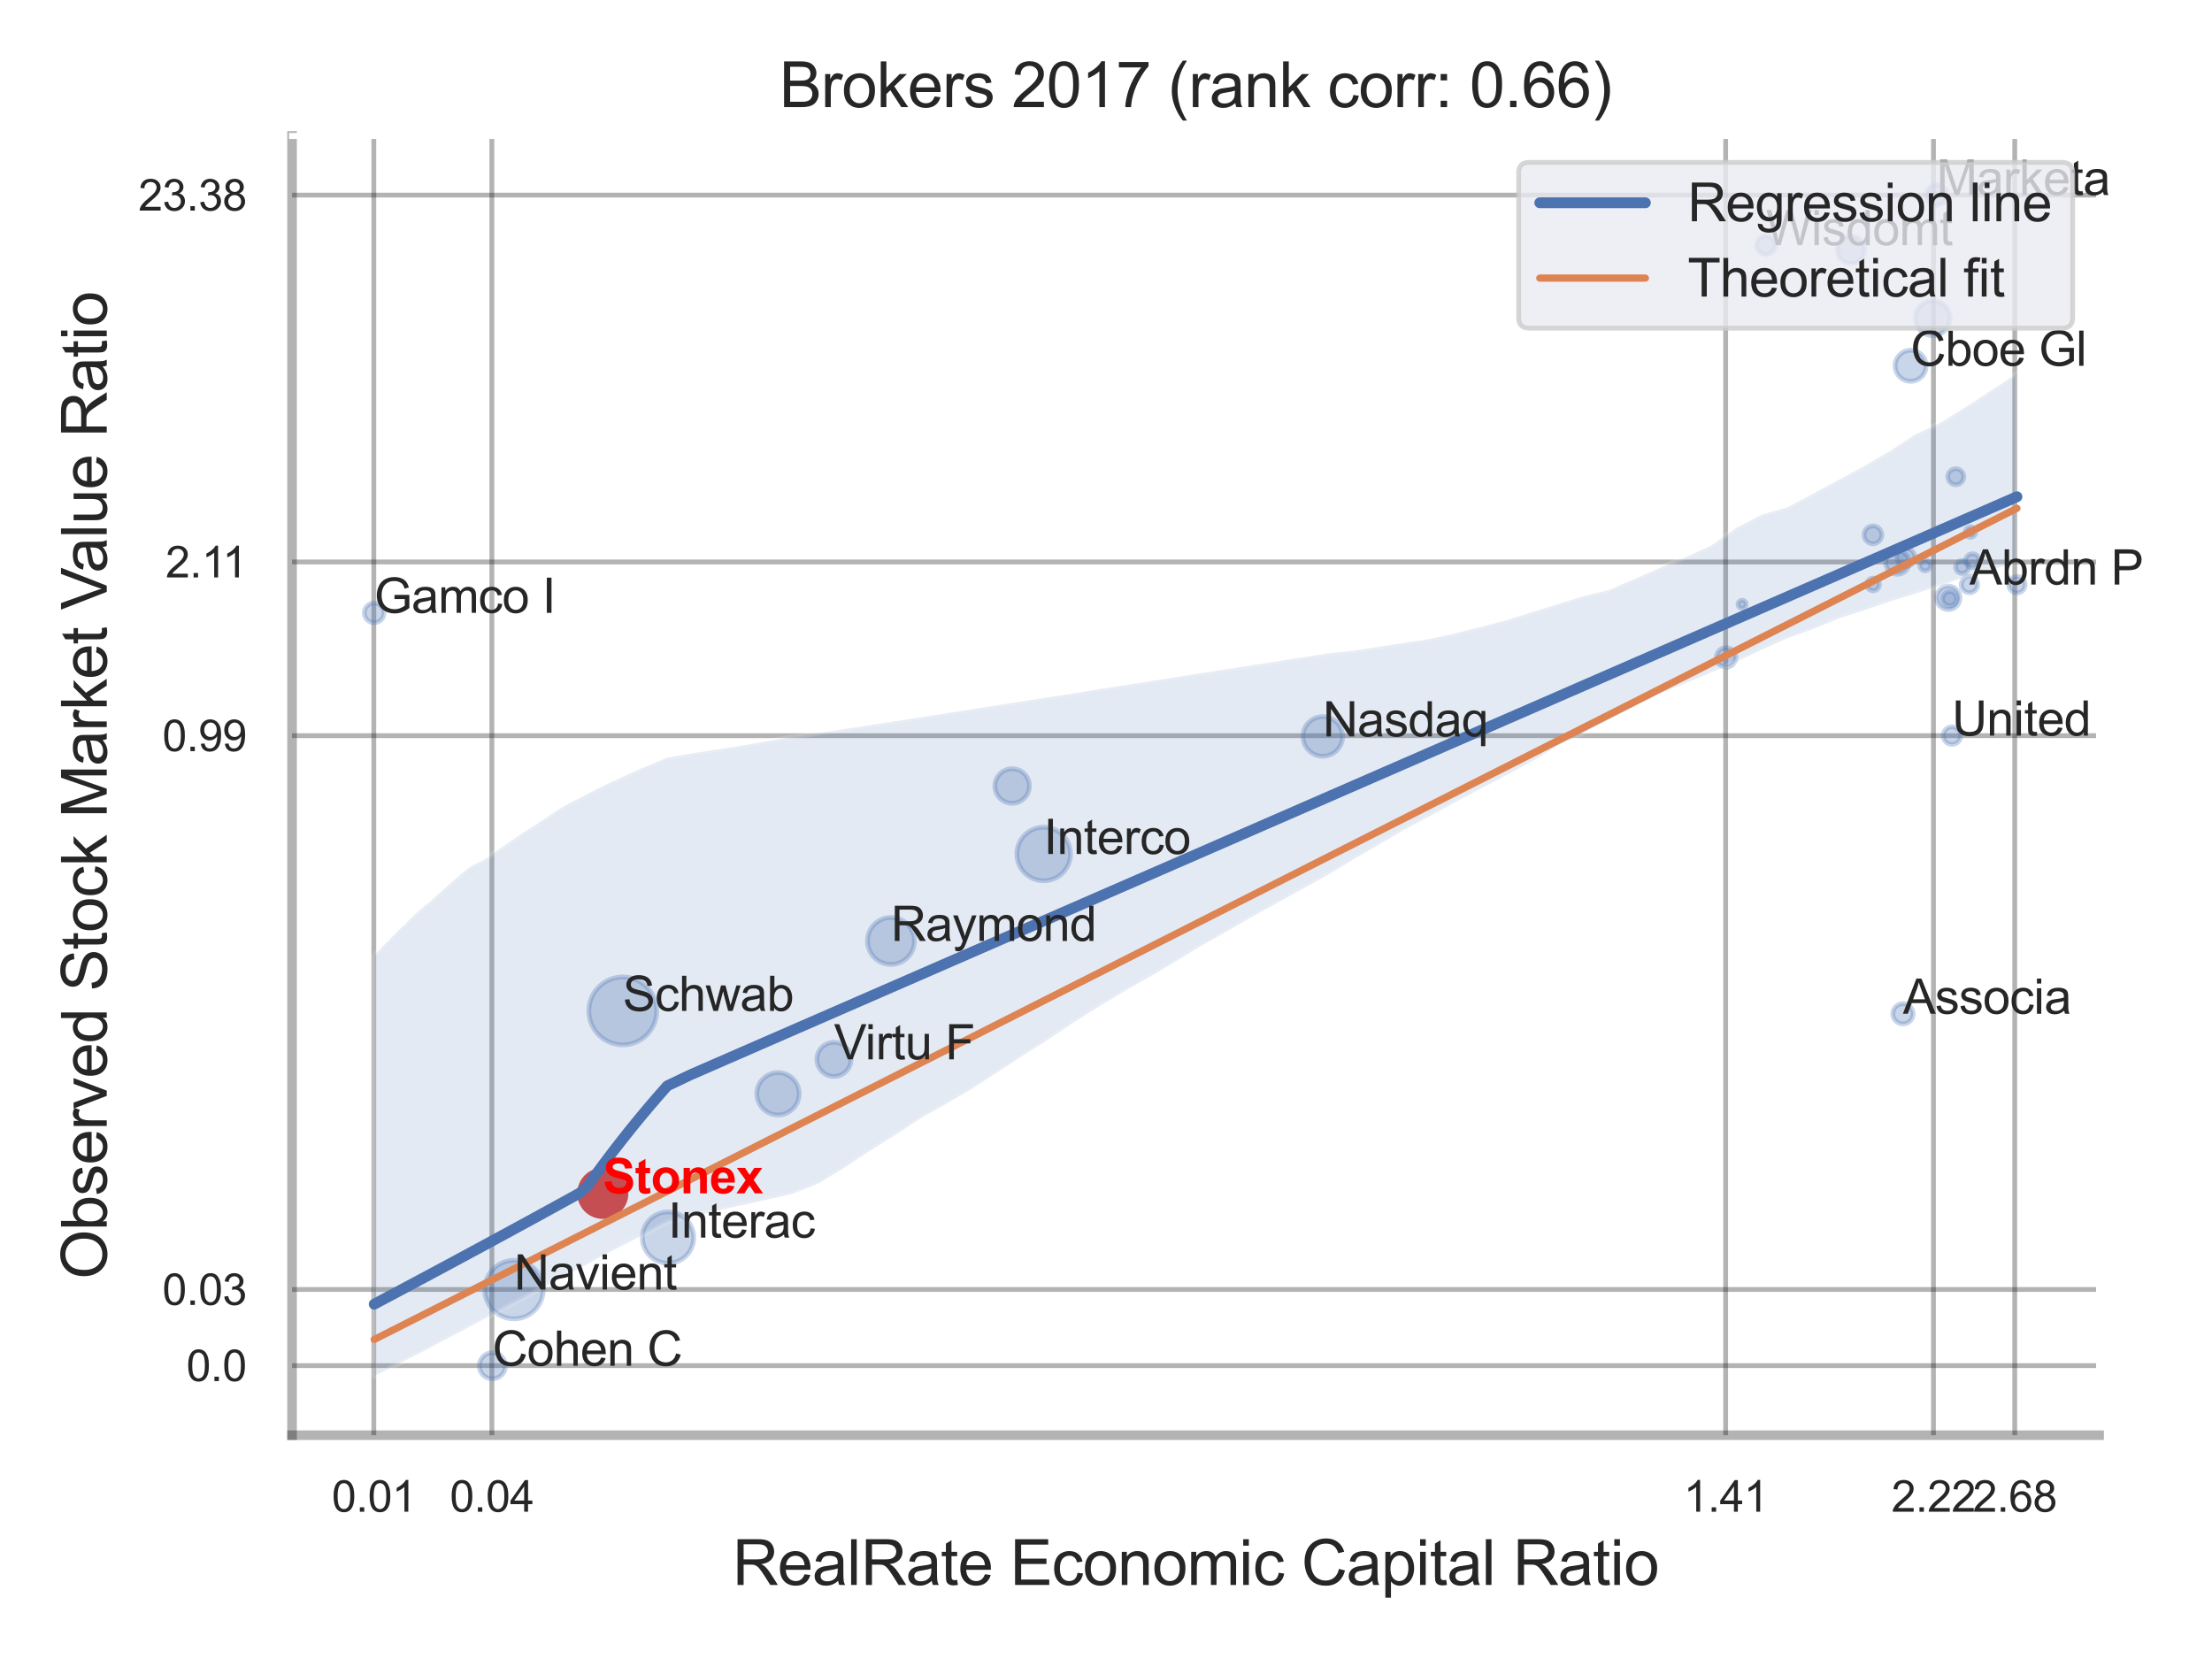 <?xml version="1.0" encoding="utf-8" standalone="no"?>
<!DOCTYPE svg PUBLIC "-//W3C//DTD SVG 1.1//EN"
  "http://www.w3.org/Graphics/SVG/1.1/DTD/svg11.dtd">
<svg xmlns:xlink="http://www.w3.org/1999/xlink" width="460.8pt" height="345.6pt" viewBox="0 0 460.8 345.6" xmlns="http://www.w3.org/2000/svg" version="1.1">
 <defs>
  <style type="text/css">*{stroke-linejoin: round; stroke-linecap: butt}</style>
 </defs>
 <g id="figure_1">
  <g id="patch_1">
   <path d="M 0 345.6 
L 460.8 345.6 
L 460.8 0 
L 0 0 
z
" style="fill: #ffffff"/>
  </g>
  <g id="axes_1">
   <g id="patch_2">
    <path d="M 60.84 298.98 
L 437.279 298.98 
L 437.279 28.32 
L 60.84 28.32 
z
" style="fill: #ffffff"/>
   </g>
   <g id="matplotlib.axis_1">
    <g id="xtick_1">
     <g id="line2d_1">
      <path d="M 77.874 298.98 
L 77.874 28.32 
" clip-path="url(#p9ce94303c4)" style="fill: none; stroke: #000000; stroke-opacity: 0.3; stroke-linecap: round"/>
     </g>
     <g id="text_1">
      <!-- 0.01 -->
      <g style="fill: #262626" transform="translate(69.116 314.922) scale(0.09 -0.09)">
       <defs>
        <path id="ArialMT-30" d="M 266 2259 
Q 266 3072 433 3567 
Q 600 4063 929 4331 
Q 1259 4600 1759 4600 
Q 2128 4600 2406 4451 
Q 2684 4303 2865 4023 
Q 3047 3744 3150 3342 
Q 3253 2941 3253 2259 
Q 3253 1453 3087 958 
Q 2922 463 2592 192 
Q 2263 -78 1759 -78 
Q 1097 -78 719 397 
Q 266 969 266 2259 
z
M 844 2259 
Q 844 1131 1108 757 
Q 1372 384 1759 384 
Q 2147 384 2411 759 
Q 2675 1134 2675 2259 
Q 2675 3391 2411 3762 
Q 2147 4134 1753 4134 
Q 1366 4134 1134 3806 
Q 844 3388 844 2259 
z
" transform="scale(0.016)"/>
        <path id="ArialMT-2e" d="M 581 0 
L 581 641 
L 1222 641 
L 1222 0 
L 581 0 
z
" transform="scale(0.016)"/>
        <path id="ArialMT-31" d="M 2384 0 
L 1822 0 
L 1822 3584 
Q 1619 3391 1289 3197 
Q 959 3003 697 2906 
L 697 3450 
Q 1169 3672 1522 3987 
Q 1875 4303 2022 4600 
L 2384 4600 
L 2384 0 
z
" transform="scale(0.016)"/>
       </defs>
       <use xlink:href="#ArialMT-30"/>
       <use xlink:href="#ArialMT-2e" x="55.615"/>
       <use xlink:href="#ArialMT-30" x="83.398"/>
       <use xlink:href="#ArialMT-31" x="139.014"/>
      </g>
     </g>
    </g>
    <g id="xtick_2">
     <g id="line2d_2">
      <path d="M 102.465 298.98 
L 102.465 28.32 
" clip-path="url(#p9ce94303c4)" style="fill: none; stroke: #000000; stroke-opacity: 0.3; stroke-linecap: round"/>
     </g>
     <g id="text_2">
      <!-- 0.04 -->
      <g style="fill: #262626" transform="translate(93.707 314.922) scale(0.09 -0.09)">
       <defs>
        <path id="ArialMT-34" d="M 2069 0 
L 2069 1097 
L 81 1097 
L 81 1613 
L 2172 4581 
L 2631 4581 
L 2631 1613 
L 3250 1613 
L 3250 1097 
L 2631 1097 
L 2631 0 
L 2069 0 
z
M 2069 1613 
L 2069 3678 
L 634 1613 
L 2069 1613 
z
" transform="scale(0.016)"/>
       </defs>
       <use xlink:href="#ArialMT-30"/>
       <use xlink:href="#ArialMT-2e" x="55.615"/>
       <use xlink:href="#ArialMT-30" x="83.398"/>
       <use xlink:href="#ArialMT-34" x="139.014"/>
      </g>
     </g>
    </g>
    <g id="xtick_3">
     <g id="line2d_3">
      <path d="M 359.489 298.98 
L 359.489 28.32 
" clip-path="url(#p9ce94303c4)" style="fill: none; stroke: #000000; stroke-opacity: 0.3; stroke-linecap: round"/>
     </g>
     <g id="text_3">
      <!-- 1.41 -->
      <g style="fill: #262626" transform="translate(350.731 314.922) scale(0.09 -0.09)">
       <use xlink:href="#ArialMT-31"/>
       <use xlink:href="#ArialMT-2e" x="55.615"/>
       <use xlink:href="#ArialMT-34" x="83.398"/>
       <use xlink:href="#ArialMT-31" x="139.014"/>
      </g>
     </g>
    </g>
    <g id="xtick_4">
     <g id="line2d_4">
      <path d="M 402.774 298.98 
L 402.774 28.32 
" clip-path="url(#p9ce94303c4)" style="fill: none; stroke: #000000; stroke-opacity: 0.3; stroke-linecap: round"/>
     </g>
     <g id="text_4">
      <!-- 2.22 -->
      <g style="fill: #262626" transform="translate(394.016 314.922) scale(0.09 -0.09)">
       <defs>
        <path id="ArialMT-32" d="M 3222 541 
L 3222 0 
L 194 0 
Q 188 203 259 391 
Q 375 700 629 1000 
Q 884 1300 1366 1694 
Q 2113 2306 2375 2664 
Q 2638 3022 2638 3341 
Q 2638 3675 2398 3904 
Q 2159 4134 1775 4134 
Q 1369 4134 1125 3890 
Q 881 3647 878 3216 
L 300 3275 
Q 359 3922 746 4261 
Q 1134 4600 1788 4600 
Q 2447 4600 2831 4234 
Q 3216 3869 3216 3328 
Q 3216 3053 3103 2787 
Q 2991 2522 2730 2228 
Q 2469 1934 1863 1422 
Q 1356 997 1212 845 
Q 1069 694 975 541 
L 3222 541 
z
" transform="scale(0.016)"/>
       </defs>
       <use xlink:href="#ArialMT-32"/>
       <use xlink:href="#ArialMT-2e" x="55.615"/>
       <use xlink:href="#ArialMT-32" x="83.398"/>
       <use xlink:href="#ArialMT-32" x="139.014"/>
      </g>
     </g>
    </g>
    <g id="xtick_5">
     <g id="line2d_5">
      <path d="M 419.711 298.98 
L 419.711 28.32 
" clip-path="url(#p9ce94303c4)" style="fill: none; stroke: #000000; stroke-opacity: 0.3; stroke-linecap: round"/>
     </g>
     <g id="text_5">
      <!-- 2.68 -->
      <g style="fill: #262626" transform="translate(410.954 314.922) scale(0.09 -0.09)">
       <defs>
        <path id="ArialMT-36" d="M 3184 3459 
L 2625 3416 
Q 2550 3747 2413 3897 
Q 2184 4138 1850 4138 
Q 1581 4138 1378 3988 
Q 1113 3794 959 3422 
Q 806 3050 800 2363 
Q 1003 2672 1297 2822 
Q 1591 2972 1913 2972 
Q 2475 2972 2870 2558 
Q 3266 2144 3266 1488 
Q 3266 1056 3080 686 
Q 2894 316 2569 119 
Q 2244 -78 1831 -78 
Q 1128 -78 684 439 
Q 241 956 241 2144 
Q 241 3472 731 4075 
Q 1159 4600 1884 4600 
Q 2425 4600 2770 4297 
Q 3116 3994 3184 3459 
z
M 888 1484 
Q 888 1194 1011 928 
Q 1134 663 1356 523 
Q 1578 384 1822 384 
Q 2178 384 2434 671 
Q 2691 959 2691 1453 
Q 2691 1928 2437 2201 
Q 2184 2475 1800 2475 
Q 1419 2475 1153 2201 
Q 888 1928 888 1484 
z
" transform="scale(0.016)"/>
        <path id="ArialMT-38" d="M 1131 2484 
Q 781 2613 612 2850 
Q 444 3088 444 3419 
Q 444 3919 803 4259 
Q 1163 4600 1759 4600 
Q 2359 4600 2725 4251 
Q 3091 3903 3091 3403 
Q 3091 3084 2923 2848 
Q 2756 2613 2416 2484 
Q 2838 2347 3058 2040 
Q 3278 1734 3278 1309 
Q 3278 722 2862 322 
Q 2447 -78 1769 -78 
Q 1091 -78 675 323 
Q 259 725 259 1325 
Q 259 1772 486 2073 
Q 713 2375 1131 2484 
z
M 1019 3438 
Q 1019 3113 1228 2906 
Q 1438 2700 1772 2700 
Q 2097 2700 2305 2904 
Q 2513 3109 2513 3406 
Q 2513 3716 2298 3927 
Q 2084 4138 1766 4138 
Q 1444 4138 1231 3931 
Q 1019 3725 1019 3438 
z
M 838 1322 
Q 838 1081 952 856 
Q 1066 631 1291 507 
Q 1516 384 1775 384 
Q 2178 384 2440 643 
Q 2703 903 2703 1303 
Q 2703 1709 2433 1975 
Q 2163 2241 1756 2241 
Q 1359 2241 1098 1978 
Q 838 1716 838 1322 
z
" transform="scale(0.016)"/>
       </defs>
       <use xlink:href="#ArialMT-32"/>
       <use xlink:href="#ArialMT-2e" x="55.615"/>
       <use xlink:href="#ArialMT-36" x="83.398"/>
       <use xlink:href="#ArialMT-38" x="139.014"/>
      </g>
     </g>
    </g>
    <g id="xtick_6"/>
    <g id="xtick_7"/>
    <g id="text_6">
     <!-- RealRate Economic Capital Ratio -->
     <g style="fill: #262626" transform="translate(152.602 330.174) scale(0.13 -0.13)">
      <defs>
       <path id="ArialMT-52" d="M 503 0 
L 503 4581 
L 2534 4581 
Q 3147 4581 3465 4457 
Q 3784 4334 3975 4021 
Q 4166 3709 4166 3331 
Q 4166 2844 3850 2509 
Q 3534 2175 2875 2084 
Q 3116 1969 3241 1856 
Q 3506 1613 3744 1247 
L 4541 0 
L 3778 0 
L 3172 953 
Q 2906 1366 2734 1584 
Q 2563 1803 2427 1890 
Q 2291 1978 2150 2013 
Q 2047 2034 1813 2034 
L 1109 2034 
L 1109 0 
L 503 0 
z
M 1109 2559 
L 2413 2559 
Q 2828 2559 3062 2645 
Q 3297 2731 3419 2920 
Q 3541 3109 3541 3331 
Q 3541 3656 3305 3865 
Q 3069 4075 2559 4075 
L 1109 4075 
L 1109 2559 
z
" transform="scale(0.016)"/>
       <path id="ArialMT-65" d="M 2694 1069 
L 3275 997 
Q 3138 488 2766 206 
Q 2394 -75 1816 -75 
Q 1088 -75 661 373 
Q 234 822 234 1631 
Q 234 2469 665 2931 
Q 1097 3394 1784 3394 
Q 2450 3394 2872 2941 
Q 3294 2488 3294 1666 
Q 3294 1616 3291 1516 
L 816 1516 
Q 847 969 1125 678 
Q 1403 388 1819 388 
Q 2128 388 2347 550 
Q 2566 713 2694 1069 
z
M 847 1978 
L 2700 1978 
Q 2663 2397 2488 2606 
Q 2219 2931 1791 2931 
Q 1403 2931 1139 2672 
Q 875 2413 847 1978 
z
" transform="scale(0.016)"/>
       <path id="ArialMT-61" d="M 2588 409 
Q 2275 144 1986 34 
Q 1697 -75 1366 -75 
Q 819 -75 525 192 
Q 231 459 231 875 
Q 231 1119 342 1320 
Q 453 1522 633 1644 
Q 813 1766 1038 1828 
Q 1203 1872 1538 1913 
Q 2219 1994 2541 2106 
Q 2544 2222 2544 2253 
Q 2544 2597 2384 2738 
Q 2169 2928 1744 2928 
Q 1347 2928 1158 2789 
Q 969 2650 878 2297 
L 328 2372 
Q 403 2725 575 2942 
Q 747 3159 1072 3276 
Q 1397 3394 1825 3394 
Q 2250 3394 2515 3294 
Q 2781 3194 2906 3042 
Q 3031 2891 3081 2659 
Q 3109 2516 3109 2141 
L 3109 1391 
Q 3109 606 3145 398 
Q 3181 191 3288 0 
L 2700 0 
Q 2613 175 2588 409 
z
M 2541 1666 
Q 2234 1541 1622 1453 
Q 1275 1403 1131 1340 
Q 988 1278 909 1158 
Q 831 1038 831 891 
Q 831 666 1001 516 
Q 1172 366 1500 366 
Q 1825 366 2078 508 
Q 2331 650 2450 897 
Q 2541 1088 2541 1459 
L 2541 1666 
z
" transform="scale(0.016)"/>
       <path id="ArialMT-6c" d="M 409 0 
L 409 4581 
L 972 4581 
L 972 0 
L 409 0 
z
" transform="scale(0.016)"/>
       <path id="ArialMT-74" d="M 1650 503 
L 1731 6 
Q 1494 -44 1306 -44 
Q 1000 -44 831 53 
Q 663 150 594 308 
Q 525 466 525 972 
L 525 2881 
L 113 2881 
L 113 3319 
L 525 3319 
L 525 4141 
L 1084 4478 
L 1084 3319 
L 1650 3319 
L 1650 2881 
L 1084 2881 
L 1084 941 
Q 1084 700 1114 631 
Q 1144 563 1211 522 
Q 1278 481 1403 481 
Q 1497 481 1650 503 
z
" transform="scale(0.016)"/>
       <path id="ArialMT-20" transform="scale(0.016)"/>
       <path id="ArialMT-45" d="M 506 0 
L 506 4581 
L 3819 4581 
L 3819 4041 
L 1113 4041 
L 1113 2638 
L 3647 2638 
L 3647 2100 
L 1113 2100 
L 1113 541 
L 3925 541 
L 3925 0 
L 506 0 
z
" transform="scale(0.016)"/>
       <path id="ArialMT-63" d="M 2588 1216 
L 3141 1144 
Q 3050 572 2676 248 
Q 2303 -75 1759 -75 
Q 1078 -75 664 370 
Q 250 816 250 1647 
Q 250 2184 428 2587 
Q 606 2991 970 3192 
Q 1334 3394 1763 3394 
Q 2303 3394 2647 3120 
Q 2991 2847 3088 2344 
L 2541 2259 
Q 2463 2594 2264 2762 
Q 2066 2931 1784 2931 
Q 1359 2931 1093 2626 
Q 828 2322 828 1663 
Q 828 994 1084 691 
Q 1341 388 1753 388 
Q 2084 388 2306 591 
Q 2528 794 2588 1216 
z
" transform="scale(0.016)"/>
       <path id="ArialMT-6f" d="M 213 1659 
Q 213 2581 725 3025 
Q 1153 3394 1769 3394 
Q 2453 3394 2887 2945 
Q 3322 2497 3322 1706 
Q 3322 1066 3130 698 
Q 2938 331 2570 128 
Q 2203 -75 1769 -75 
Q 1072 -75 642 372 
Q 213 819 213 1659 
z
M 791 1659 
Q 791 1022 1069 705 
Q 1347 388 1769 388 
Q 2188 388 2466 706 
Q 2744 1025 2744 1678 
Q 2744 2294 2464 2611 
Q 2184 2928 1769 2928 
Q 1347 2928 1069 2612 
Q 791 2297 791 1659 
z
" transform="scale(0.016)"/>
       <path id="ArialMT-6e" d="M 422 0 
L 422 3319 
L 928 3319 
L 928 2847 
Q 1294 3394 1984 3394 
Q 2284 3394 2536 3286 
Q 2788 3178 2913 3003 
Q 3038 2828 3088 2588 
Q 3119 2431 3119 2041 
L 3119 0 
L 2556 0 
L 2556 2019 
Q 2556 2363 2490 2533 
Q 2425 2703 2258 2804 
Q 2091 2906 1866 2906 
Q 1506 2906 1245 2678 
Q 984 2450 984 1813 
L 984 0 
L 422 0 
z
" transform="scale(0.016)"/>
       <path id="ArialMT-6d" d="M 422 0 
L 422 3319 
L 925 3319 
L 925 2853 
Q 1081 3097 1340 3245 
Q 1600 3394 1931 3394 
Q 2300 3394 2536 3241 
Q 2772 3088 2869 2813 
Q 3263 3394 3894 3394 
Q 4388 3394 4653 3120 
Q 4919 2847 4919 2278 
L 4919 0 
L 4359 0 
L 4359 2091 
Q 4359 2428 4304 2576 
Q 4250 2725 4106 2815 
Q 3963 2906 3769 2906 
Q 3419 2906 3187 2673 
Q 2956 2441 2956 1928 
L 2956 0 
L 2394 0 
L 2394 2156 
Q 2394 2531 2256 2718 
Q 2119 2906 1806 2906 
Q 1569 2906 1367 2781 
Q 1166 2656 1075 2415 
Q 984 2175 984 1722 
L 984 0 
L 422 0 
z
" transform="scale(0.016)"/>
       <path id="ArialMT-69" d="M 425 3934 
L 425 4581 
L 988 4581 
L 988 3934 
L 425 3934 
z
M 425 0 
L 425 3319 
L 988 3319 
L 988 0 
L 425 0 
z
" transform="scale(0.016)"/>
       <path id="ArialMT-43" d="M 3763 1606 
L 4369 1453 
Q 4178 706 3683 314 
Q 3188 -78 2472 -78 
Q 1731 -78 1267 223 
Q 803 525 561 1097 
Q 319 1669 319 2325 
Q 319 3041 592 3573 
Q 866 4106 1370 4382 
Q 1875 4659 2481 4659 
Q 3169 4659 3637 4309 
Q 4106 3959 4291 3325 
L 3694 3184 
Q 3534 3684 3231 3912 
Q 2928 4141 2469 4141 
Q 1941 4141 1586 3887 
Q 1231 3634 1087 3207 
Q 944 2781 944 2328 
Q 944 1744 1114 1308 
Q 1284 872 1643 656 
Q 2003 441 2422 441 
Q 2931 441 3284 734 
Q 3638 1028 3763 1606 
z
" transform="scale(0.016)"/>
       <path id="ArialMT-70" d="M 422 -1272 
L 422 3319 
L 934 3319 
L 934 2888 
Q 1116 3141 1344 3267 
Q 1572 3394 1897 3394 
Q 2322 3394 2647 3175 
Q 2972 2956 3137 2557 
Q 3303 2159 3303 1684 
Q 3303 1175 3120 767 
Q 2938 359 2589 142 
Q 2241 -75 1856 -75 
Q 1575 -75 1351 44 
Q 1128 163 984 344 
L 984 -1272 
L 422 -1272 
z
M 931 1641 
Q 931 1000 1190 694 
Q 1450 388 1819 388 
Q 2194 388 2461 705 
Q 2728 1022 2728 1688 
Q 2728 2322 2467 2637 
Q 2206 2953 1844 2953 
Q 1484 2953 1207 2617 
Q 931 2281 931 1641 
z
" transform="scale(0.016)"/>
      </defs>
      <use xlink:href="#ArialMT-52"/>
      <use xlink:href="#ArialMT-65" x="72.217"/>
      <use xlink:href="#ArialMT-61" x="127.832"/>
      <use xlink:href="#ArialMT-6c" x="183.447"/>
      <use xlink:href="#ArialMT-52" x="205.664"/>
      <use xlink:href="#ArialMT-61" x="277.881"/>
      <use xlink:href="#ArialMT-74" x="333.496"/>
      <use xlink:href="#ArialMT-65" x="361.279"/>
      <use xlink:href="#ArialMT-20" x="416.895"/>
      <use xlink:href="#ArialMT-45" x="444.678"/>
      <use xlink:href="#ArialMT-63" x="511.377"/>
      <use xlink:href="#ArialMT-6f" x="561.377"/>
      <use xlink:href="#ArialMT-6e" x="616.992"/>
      <use xlink:href="#ArialMT-6f" x="672.607"/>
      <use xlink:href="#ArialMT-6d" x="728.223"/>
      <use xlink:href="#ArialMT-69" x="811.523"/>
      <use xlink:href="#ArialMT-63" x="833.74"/>
      <use xlink:href="#ArialMT-20" x="883.74"/>
      <use xlink:href="#ArialMT-43" x="911.523"/>
      <use xlink:href="#ArialMT-61" x="983.74"/>
      <use xlink:href="#ArialMT-70" x="1039.355"/>
      <use xlink:href="#ArialMT-69" x="1094.971"/>
      <use xlink:href="#ArialMT-74" x="1117.188"/>
      <use xlink:href="#ArialMT-61" x="1144.971"/>
      <use xlink:href="#ArialMT-6c" x="1200.586"/>
      <use xlink:href="#ArialMT-20" x="1222.803"/>
      <use xlink:href="#ArialMT-52" x="1250.586"/>
      <use xlink:href="#ArialMT-61" x="1322.803"/>
      <use xlink:href="#ArialMT-74" x="1378.418"/>
      <use xlink:href="#ArialMT-69" x="1406.201"/>
      <use xlink:href="#ArialMT-6f" x="1428.418"/>
     </g>
    </g>
   </g>
   <g id="matplotlib.axis_2">
    <g id="ytick_1">
     <g id="line2d_6">
      <path d="M 60.84 284.485 
L 437.279 284.485 
" clip-path="url(#p9ce94303c4)" style="fill: none; stroke: #000000; stroke-opacity: 0.3; stroke-linecap: round"/>
     </g>
     <g id="text_7">
      <!-- 0.0 -->
      <g style="fill: #262626" transform="translate(38.83 287.706) scale(0.09 -0.09)">
       <use xlink:href="#ArialMT-30"/>
       <use xlink:href="#ArialMT-2e" x="55.615"/>
       <use xlink:href="#ArialMT-30" x="83.398"/>
      </g>
     </g>
    </g>
    <g id="ytick_2">
     <g id="line2d_7">
      <path d="M 60.84 268.618 
L 437.279 268.618 
" clip-path="url(#p9ce94303c4)" style="fill: none; stroke: #000000; stroke-opacity: 0.3; stroke-linecap: round"/>
     </g>
     <g id="text_8">
      <!-- 0.03 -->
      <g style="fill: #262626" transform="translate(33.825 271.839) scale(0.09 -0.09)">
       <defs>
        <path id="ArialMT-33" d="M 269 1209 
L 831 1284 
Q 928 806 1161 595 
Q 1394 384 1728 384 
Q 2125 384 2398 659 
Q 2672 934 2672 1341 
Q 2672 1728 2419 1979 
Q 2166 2231 1775 2231 
Q 1616 2231 1378 2169 
L 1441 2663 
Q 1497 2656 1531 2656 
Q 1891 2656 2178 2843 
Q 2466 3031 2466 3422 
Q 2466 3731 2256 3934 
Q 2047 4138 1716 4138 
Q 1388 4138 1169 3931 
Q 950 3725 888 3313 
L 325 3413 
Q 428 3978 793 4289 
Q 1159 4600 1703 4600 
Q 2078 4600 2393 4439 
Q 2709 4278 2876 4000 
Q 3044 3722 3044 3409 
Q 3044 3113 2884 2869 
Q 2725 2625 2413 2481 
Q 2819 2388 3044 2092 
Q 3269 1797 3269 1353 
Q 3269 753 2831 336 
Q 2394 -81 1725 -81 
Q 1122 -81 723 278 
Q 325 638 269 1209 
z
" transform="scale(0.016)"/>
       </defs>
       <use xlink:href="#ArialMT-30"/>
       <use xlink:href="#ArialMT-2e" x="55.615"/>
       <use xlink:href="#ArialMT-30" x="83.398"/>
       <use xlink:href="#ArialMT-33" x="139.014"/>
      </g>
     </g>
    </g>
    <g id="ytick_3">
     <g id="line2d_8">
      <path d="M 60.84 153.254 
L 437.279 153.254 
" clip-path="url(#p9ce94303c4)" style="fill: none; stroke: #000000; stroke-opacity: 0.3; stroke-linecap: round"/>
     </g>
     <g id="text_9">
      <!-- 0.99 -->
      <g style="fill: #262626" transform="translate(33.825 156.475) scale(0.09 -0.09)">
       <defs>
        <path id="ArialMT-39" d="M 350 1059 
L 891 1109 
Q 959 728 1153 556 
Q 1347 384 1650 384 
Q 1909 384 2104 503 
Q 2300 622 2425 820 
Q 2550 1019 2634 1356 
Q 2719 1694 2719 2044 
Q 2719 2081 2716 2156 
Q 2547 1888 2255 1720 
Q 1963 1553 1622 1553 
Q 1053 1553 659 1965 
Q 266 2378 266 3053 
Q 266 3750 677 4175 
Q 1088 4600 1706 4600 
Q 2153 4600 2523 4359 
Q 2894 4119 3086 3673 
Q 3278 3228 3278 2384 
Q 3278 1506 3087 986 
Q 2897 466 2520 194 
Q 2144 -78 1638 -78 
Q 1100 -78 759 220 
Q 419 519 350 1059 
z
M 2653 3081 
Q 2653 3566 2395 3850 
Q 2138 4134 1775 4134 
Q 1400 4134 1122 3828 
Q 844 3522 844 3034 
Q 844 2597 1108 2323 
Q 1372 2050 1759 2050 
Q 2150 2050 2401 2323 
Q 2653 2597 2653 3081 
z
" transform="scale(0.016)"/>
       </defs>
       <use xlink:href="#ArialMT-30"/>
       <use xlink:href="#ArialMT-2e" x="55.615"/>
       <use xlink:href="#ArialMT-39" x="83.398"/>
       <use xlink:href="#ArialMT-39" x="139.014"/>
      </g>
     </g>
    </g>
    <g id="ytick_4">
     <g id="line2d_9">
      <path d="M 60.84 117.069 
L 437.279 117.069 
" clip-path="url(#p9ce94303c4)" style="fill: none; stroke: #000000; stroke-opacity: 0.3; stroke-linecap: round"/>
     </g>
     <g id="text_10">
      <!-- 2.11 -->
      <g style="fill: #262626" transform="translate(34.489 120.29) scale(0.09 -0.09)">
       <use xlink:href="#ArialMT-32"/>
       <use xlink:href="#ArialMT-2e" x="55.615"/>
       <use xlink:href="#ArialMT-31" x="83.398"/>
       <use xlink:href="#ArialMT-31" x="131.639"/>
      </g>
     </g>
    </g>
    <g id="ytick_5">
     <g id="line2d_10">
      <path d="M 60.84 40.646 
L 437.279 40.646 
" clip-path="url(#p9ce94303c4)" style="fill: none; stroke: #000000; stroke-opacity: 0.3; stroke-linecap: round"/>
     </g>
     <g id="text_11">
      <!-- 23.38 -->
      <g style="fill: #262626" transform="translate(28.82 43.867) scale(0.09 -0.09)">
       <use xlink:href="#ArialMT-32"/>
       <use xlink:href="#ArialMT-33" x="55.615"/>
       <use xlink:href="#ArialMT-2e" x="111.23"/>
       <use xlink:href="#ArialMT-33" x="139.014"/>
       <use xlink:href="#ArialMT-38" x="194.629"/>
      </g>
     </g>
    </g>
    <g id="ytick_6"/>
    <g id="ytick_7"/>
    <g id="ytick_8"/>
    <g id="text_12">
     <!-- Observed Stock Market Value Ratio -->
     <g style="fill: #262626" transform="translate(22.237 266.489) rotate(-90) scale(0.13 -0.13)">
      <defs>
       <path id="ArialMT-4f" d="M 309 2231 
Q 309 3372 921 4017 
Q 1534 4663 2503 4663 
Q 3138 4663 3647 4359 
Q 4156 4056 4423 3514 
Q 4691 2972 4691 2284 
Q 4691 1588 4409 1038 
Q 4128 488 3612 205 
Q 3097 -78 2500 -78 
Q 1853 -78 1343 234 
Q 834 547 571 1087 
Q 309 1628 309 2231 
z
M 934 2222 
Q 934 1394 1379 917 
Q 1825 441 2497 441 
Q 3181 441 3623 922 
Q 4066 1403 4066 2288 
Q 4066 2847 3877 3264 
Q 3688 3681 3323 3911 
Q 2959 4141 2506 4141 
Q 1863 4141 1398 3698 
Q 934 3256 934 2222 
z
" transform="scale(0.016)"/>
       <path id="ArialMT-62" d="M 941 0 
L 419 0 
L 419 4581 
L 981 4581 
L 981 2947 
Q 1338 3394 1891 3394 
Q 2197 3394 2470 3270 
Q 2744 3147 2920 2923 
Q 3097 2700 3197 2384 
Q 3297 2069 3297 1709 
Q 3297 856 2875 390 
Q 2453 -75 1863 -75 
Q 1275 -75 941 416 
L 941 0 
z
M 934 1684 
Q 934 1088 1097 822 
Q 1363 388 1816 388 
Q 2184 388 2453 708 
Q 2722 1028 2722 1663 
Q 2722 2313 2464 2622 
Q 2206 2931 1841 2931 
Q 1472 2931 1203 2611 
Q 934 2291 934 1684 
z
" transform="scale(0.016)"/>
       <path id="ArialMT-73" d="M 197 991 
L 753 1078 
Q 800 744 1014 566 
Q 1228 388 1613 388 
Q 2000 388 2187 545 
Q 2375 703 2375 916 
Q 2375 1106 2209 1216 
Q 2094 1291 1634 1406 
Q 1016 1563 777 1677 
Q 538 1791 414 1992 
Q 291 2194 291 2438 
Q 291 2659 392 2848 
Q 494 3038 669 3163 
Q 800 3259 1026 3326 
Q 1253 3394 1513 3394 
Q 1903 3394 2198 3281 
Q 2494 3169 2634 2976 
Q 2775 2784 2828 2463 
L 2278 2388 
Q 2241 2644 2061 2787 
Q 1881 2931 1553 2931 
Q 1166 2931 1000 2803 
Q 834 2675 834 2503 
Q 834 2394 903 2306 
Q 972 2216 1119 2156 
Q 1203 2125 1616 2013 
Q 2213 1853 2448 1751 
Q 2684 1650 2818 1456 
Q 2953 1263 2953 975 
Q 2953 694 2789 445 
Q 2625 197 2315 61 
Q 2006 -75 1616 -75 
Q 969 -75 630 194 
Q 291 463 197 991 
z
" transform="scale(0.016)"/>
       <path id="ArialMT-72" d="M 416 0 
L 416 3319 
L 922 3319 
L 922 2816 
Q 1116 3169 1280 3281 
Q 1444 3394 1641 3394 
Q 1925 3394 2219 3213 
L 2025 2691 
Q 1819 2813 1613 2813 
Q 1428 2813 1281 2702 
Q 1134 2591 1072 2394 
Q 978 2094 978 1738 
L 978 0 
L 416 0 
z
" transform="scale(0.016)"/>
       <path id="ArialMT-76" d="M 1344 0 
L 81 3319 
L 675 3319 
L 1388 1331 
Q 1503 1009 1600 663 
Q 1675 925 1809 1294 
L 2547 3319 
L 3125 3319 
L 1869 0 
L 1344 0 
z
" transform="scale(0.016)"/>
       <path id="ArialMT-64" d="M 2575 0 
L 2575 419 
Q 2259 -75 1647 -75 
Q 1250 -75 917 144 
Q 584 363 401 755 
Q 219 1147 219 1656 
Q 219 2153 384 2558 
Q 550 2963 881 3178 
Q 1213 3394 1622 3394 
Q 1922 3394 2156 3267 
Q 2391 3141 2538 2938 
L 2538 4581 
L 3097 4581 
L 3097 0 
L 2575 0 
z
M 797 1656 
Q 797 1019 1065 703 
Q 1334 388 1700 388 
Q 2069 388 2326 689 
Q 2584 991 2584 1609 
Q 2584 2291 2321 2609 
Q 2059 2928 1675 2928 
Q 1300 2928 1048 2622 
Q 797 2316 797 1656 
z
" transform="scale(0.016)"/>
       <path id="ArialMT-53" d="M 288 1472 
L 859 1522 
Q 900 1178 1048 958 
Q 1197 738 1509 602 
Q 1822 466 2213 466 
Q 2559 466 2825 569 
Q 3091 672 3220 851 
Q 3350 1031 3350 1244 
Q 3350 1459 3225 1620 
Q 3100 1781 2813 1891 
Q 2628 1963 1997 2114 
Q 1366 2266 1113 2400 
Q 784 2572 623 2826 
Q 463 3081 463 3397 
Q 463 3744 659 4045 
Q 856 4347 1234 4503 
Q 1613 4659 2075 4659 
Q 2584 4659 2973 4495 
Q 3363 4331 3572 4012 
Q 3781 3694 3797 3291 
L 3216 3247 
Q 3169 3681 2898 3903 
Q 2628 4125 2100 4125 
Q 1550 4125 1298 3923 
Q 1047 3722 1047 3438 
Q 1047 3191 1225 3031 
Q 1400 2872 2139 2705 
Q 2878 2538 3153 2413 
Q 3553 2228 3743 1945 
Q 3934 1663 3934 1294 
Q 3934 928 3725 604 
Q 3516 281 3123 101 
Q 2731 -78 2241 -78 
Q 1619 -78 1198 103 
Q 778 284 539 648 
Q 300 1013 288 1472 
z
" transform="scale(0.016)"/>
       <path id="ArialMT-6b" d="M 425 0 
L 425 4581 
L 988 4581 
L 988 1969 
L 2319 3319 
L 3047 3319 
L 1778 2088 
L 3175 0 
L 2481 0 
L 1384 1697 
L 988 1316 
L 988 0 
L 425 0 
z
" transform="scale(0.016)"/>
       <path id="ArialMT-4d" d="M 475 0 
L 475 4581 
L 1388 4581 
L 2472 1338 
Q 2622 884 2691 659 
Q 2769 909 2934 1394 
L 4031 4581 
L 4847 4581 
L 4847 0 
L 4263 0 
L 4263 3834 
L 2931 0 
L 2384 0 
L 1059 3900 
L 1059 0 
L 475 0 
z
" transform="scale(0.016)"/>
       <path id="ArialMT-56" d="M 1803 0 
L 28 4581 
L 684 4581 
L 1875 1253 
Q 2019 853 2116 503 
Q 2222 878 2363 1253 
L 3600 4581 
L 4219 4581 
L 2425 0 
L 1803 0 
z
" transform="scale(0.016)"/>
       <path id="ArialMT-75" d="M 2597 0 
L 2597 488 
Q 2209 -75 1544 -75 
Q 1250 -75 995 37 
Q 741 150 617 320 
Q 494 491 444 738 
Q 409 903 409 1263 
L 409 3319 
L 972 3319 
L 972 1478 
Q 972 1038 1006 884 
Q 1059 663 1231 536 
Q 1403 409 1656 409 
Q 1909 409 2131 539 
Q 2353 669 2445 892 
Q 2538 1116 2538 1541 
L 2538 3319 
L 3100 3319 
L 3100 0 
L 2597 0 
z
" transform="scale(0.016)"/>
      </defs>
      <use xlink:href="#ArialMT-4f"/>
      <use xlink:href="#ArialMT-62" x="77.783"/>
      <use xlink:href="#ArialMT-73" x="133.398"/>
      <use xlink:href="#ArialMT-65" x="183.398"/>
      <use xlink:href="#ArialMT-72" x="239.014"/>
      <use xlink:href="#ArialMT-76" x="272.314"/>
      <use xlink:href="#ArialMT-65" x="322.314"/>
      <use xlink:href="#ArialMT-64" x="377.93"/>
      <use xlink:href="#ArialMT-20" x="433.545"/>
      <use xlink:href="#ArialMT-53" x="461.328"/>
      <use xlink:href="#ArialMT-74" x="528.027"/>
      <use xlink:href="#ArialMT-6f" x="555.811"/>
      <use xlink:href="#ArialMT-63" x="611.426"/>
      <use xlink:href="#ArialMT-6b" x="661.426"/>
      <use xlink:href="#ArialMT-20" x="711.426"/>
      <use xlink:href="#ArialMT-4d" x="739.209"/>
      <use xlink:href="#ArialMT-61" x="822.51"/>
      <use xlink:href="#ArialMT-72" x="878.125"/>
      <use xlink:href="#ArialMT-6b" x="911.426"/>
      <use xlink:href="#ArialMT-65" x="961.426"/>
      <use xlink:href="#ArialMT-74" x="1017.041"/>
      <use xlink:href="#ArialMT-20" x="1044.824"/>
      <use xlink:href="#ArialMT-56" x="1072.607"/>
      <use xlink:href="#ArialMT-61" x="1131.932"/>
      <use xlink:href="#ArialMT-6c" x="1187.547"/>
      <use xlink:href="#ArialMT-75" x="1209.764"/>
      <use xlink:href="#ArialMT-65" x="1265.379"/>
      <use xlink:href="#ArialMT-20" x="1320.994"/>
      <use xlink:href="#ArialMT-52" x="1348.777"/>
      <use xlink:href="#ArialMT-61" x="1420.994"/>
      <use xlink:href="#ArialMT-74" x="1476.609"/>
      <use xlink:href="#ArialMT-69" x="1504.393"/>
      <use xlink:href="#ArialMT-6f" x="1526.609"/>
     </g>
    </g>
   </g>
   <g id="PathCollection_1">
    <path d="M 129.736 217.665 
C 131.611 217.665 133.41 216.919 134.736 215.593 
C 136.062 214.267 136.807 212.469 136.807 210.593 
C 136.807 208.718 136.062 206.919 134.736 205.593 
C 133.41 204.267 131.611 203.522 129.736 203.522 
C 127.861 203.522 126.062 204.267 124.736 205.593 
C 123.41 206.919 122.665 208.718 122.665 210.593 
C 122.665 212.469 123.41 214.267 124.736 215.593 
C 126.062 216.919 127.861 217.665 129.736 217.665 
z
" clip-path="url(#p9ce94303c4)" style="fill: #4c72b0; fill-opacity: 0.3; stroke: #4c72b0; stroke-opacity: 0.3"/>
    <path d="M 385.603 54.937 
C 386.361 54.937 387.088 54.636 387.624 54.1 
C 388.16 53.563 388.462 52.836 388.462 52.078 
C 388.462 51.32 388.16 50.592 387.624 50.056 
C 387.088 49.52 386.361 49.219 385.603 49.219 
C 384.844 49.219 384.117 49.52 383.581 50.056 
C 383.045 50.592 382.744 51.32 382.744 52.078 
C 382.744 52.836 383.045 53.563 383.581 54.1 
C 384.117 54.636 384.844 54.937 385.603 54.937 
z
" clip-path="url(#p9ce94303c4)" style="fill: #4c72b0; fill-opacity: 0.3; stroke: #4c72b0; stroke-opacity: 0.3"/>
    <path d="M 185.603 200.906 
C 186.9 200.906 188.144 200.391 189.062 199.473 
C 189.979 198.556 190.494 197.311 190.494 196.014 
C 190.494 194.717 189.979 193.472 189.062 192.555 
C 188.144 191.638 186.9 191.122 185.603 191.122 
C 184.305 191.122 183.061 191.638 182.144 192.555 
C 181.226 193.472 180.711 194.717 180.711 196.014 
C 180.711 197.311 181.226 198.556 182.144 199.473 
C 183.061 200.391 184.305 200.906 185.603 200.906 
z
" clip-path="url(#p9ce94303c4)" style="fill: #4c72b0; fill-opacity: 0.3; stroke: #4c72b0; stroke-opacity: 0.3"/>
    <path d="M 162.073 232.265 
C 163.243 232.265 164.366 231.8 165.193 230.972 
C 166.021 230.145 166.486 229.022 166.486 227.852 
C 166.486 226.682 166.021 225.559 165.193 224.731 
C 164.366 223.904 163.243 223.439 162.073 223.439 
C 160.902 223.439 159.78 223.904 158.952 224.731 
C 158.125 225.559 157.66 226.682 157.66 227.852 
C 157.66 229.022 158.125 230.145 158.952 230.972 
C 159.78 231.8 160.902 232.265 162.073 232.265 
z
" clip-path="url(#p9ce94303c4)" style="fill: #4c72b0; fill-opacity: 0.3; stroke: #4c72b0; stroke-opacity: 0.3"/>
    <path d="M 367.881 53.026 
C 368.398 53.026 368.893 52.821 369.258 52.455 
C 369.623 52.09 369.829 51.595 369.829 51.078 
C 369.829 50.562 369.623 50.067 369.258 49.702 
C 368.893 49.336 368.398 49.131 367.881 49.131 
C 367.365 49.131 366.87 49.336 366.504 49.702 
C 366.139 50.067 365.934 50.562 365.934 51.078 
C 365.934 51.595 366.139 52.09 366.504 52.455 
C 366.87 52.821 367.365 53.026 367.881 53.026 
z
" clip-path="url(#p9ce94303c4)" style="fill: #4c72b0; fill-opacity: 0.3; stroke: #4c72b0; stroke-opacity: 0.3"/>
    <path d="M 125.577 253.413 
C 126.854 253.413 128.08 252.906 128.983 252.002 
C 129.886 251.099 130.394 249.873 130.394 248.596 
C 130.394 247.318 129.886 246.093 128.983 245.189 
C 128.08 244.286 126.854 243.778 125.577 243.778 
C 124.299 243.778 123.074 244.286 122.17 245.189 
C 121.267 246.093 120.759 247.318 120.759 248.596 
C 120.759 249.873 121.267 251.099 122.17 252.002 
C 123.074 252.906 124.299 253.413 125.577 253.413 
z
" clip-path="url(#p9ce94303c4)" style="fill: #4c72b0; fill-opacity: 0.3; stroke: #4c72b0; stroke-opacity: 0.3"/>
    <path d="M 77.951 129.719 
C 78.495 129.719 79.018 129.502 79.403 129.117 
C 79.788 128.732 80.004 128.21 80.004 127.666 
C 80.004 127.121 79.788 126.599 79.403 126.214 
C 79.018 125.829 78.495 125.612 77.951 125.612 
C 77.406 125.612 76.884 125.829 76.499 126.214 
C 76.114 126.599 75.898 127.121 75.898 127.666 
C 75.898 128.21 76.114 128.732 76.499 129.117 
C 76.884 129.502 77.406 129.719 77.951 129.719 
z
" clip-path="url(#p9ce94303c4)" style="fill: #4c72b0; fill-opacity: 0.3; stroke: #4c72b0; stroke-opacity: 0.3"/>
    <path d="M 210.853 167.346 
C 211.808 167.346 212.725 166.966 213.4 166.291 
C 214.076 165.615 214.455 164.699 214.455 163.743 
C 214.455 162.788 214.076 161.871 213.4 161.196 
C 212.725 160.52 211.808 160.14 210.853 160.14 
C 209.897 160.14 208.981 160.52 208.305 161.196 
C 207.63 161.871 207.25 162.788 207.25 163.743 
C 207.25 164.699 207.63 165.615 208.305 166.291 
C 208.981 166.966 209.897 167.346 210.853 167.346 
z
" clip-path="url(#p9ce94303c4)" style="fill: #4c72b0; fill-opacity: 0.3; stroke: #4c72b0; stroke-opacity: 0.3"/>
    <path d="M 402.614 69.901 
C 403.576 69.901 404.498 69.519 405.178 68.839 
C 405.858 68.158 406.241 67.236 406.241 66.274 
C 406.241 65.312 405.858 64.389 405.178 63.709 
C 404.498 63.029 403.576 62.647 402.614 62.647 
C 401.652 62.647 400.729 63.029 400.049 63.709 
C 399.369 64.389 398.987 65.312 398.987 66.274 
C 398.987 67.236 399.369 68.158 400.049 68.839 
C 400.729 69.519 401.652 69.901 402.614 69.901 
z
" clip-path="url(#p9ce94303c4)" style="fill: #4c72b0; fill-opacity: 0.3; stroke: #4c72b0; stroke-opacity: 0.3"/>
    <path d="M 275.556 157.549 
C 276.653 157.549 277.705 157.113 278.48 156.337 
C 279.256 155.562 279.691 154.51 279.691 153.413 
C 279.691 152.316 279.256 151.264 278.48 150.489 
C 277.705 149.713 276.653 149.278 275.556 149.278 
C 274.459 149.278 273.407 149.713 272.632 150.489 
C 271.856 151.264 271.42 152.316 271.42 153.413 
C 271.42 154.51 271.856 155.562 272.632 156.337 
C 273.407 157.113 274.459 157.549 275.556 157.549 
z
" clip-path="url(#p9ce94303c4)" style="fill: #4c72b0; fill-opacity: 0.3; stroke: #4c72b0; stroke-opacity: 0.3"/>
    <path d="M 102.572 287.242 
C 103.295 287.242 103.989 286.955 104.5 286.443 
C 105.012 285.932 105.299 285.238 105.299 284.515 
C 105.299 283.792 105.012 283.098 104.5 282.587 
C 103.989 282.076 103.295 281.789 102.572 281.789 
C 101.849 281.789 101.156 282.076 100.644 282.587 
C 100.133 283.098 99.846 283.792 99.846 284.515 
C 99.846 285.238 100.133 285.932 100.644 286.443 
C 101.156 286.955 101.849 287.242 102.572 287.242 
z
" clip-path="url(#p9ce94303c4)" style="fill: #4c72b0; fill-opacity: 0.3; stroke: #4c72b0; stroke-opacity: 0.3"/>
    <path d="M 403.411 42.787 
C 403.985 42.787 404.535 42.559 404.941 42.153 
C 405.347 41.747 405.575 41.197 405.575 40.623 
C 405.575 40.049 405.347 39.498 404.941 39.093 
C 404.535 38.687 403.985 38.459 403.411 38.459 
C 402.837 38.459 402.286 38.687 401.88 39.093 
C 401.475 39.498 401.247 40.049 401.247 40.623 
C 401.247 41.197 401.475 41.747 401.88 42.153 
C 402.286 42.559 402.837 42.787 403.411 42.787 
z
" clip-path="url(#p9ce94303c4)" style="fill: #4c72b0; fill-opacity: 0.3; stroke: #4c72b0; stroke-opacity: 0.3"/>
    <path d="M 395.277 119.627 
C 395.926 119.627 396.548 119.369 397.007 118.91 
C 397.466 118.451 397.724 117.829 397.724 117.18 
C 397.724 116.531 397.466 115.908 397.007 115.45 
C 396.548 114.991 395.926 114.733 395.277 114.733 
C 394.628 114.733 394.005 114.991 393.546 115.45 
C 393.088 115.908 392.83 116.531 392.83 117.18 
C 392.83 117.829 393.088 118.451 393.546 118.91 
C 394.005 119.369 394.628 119.627 395.277 119.627 
z
" clip-path="url(#p9ce94303c4)" style="fill: #4c72b0; fill-opacity: 0.3; stroke: #4c72b0; stroke-opacity: 0.3"/>
    <path d="M 405.858 126.984 
C 406.506 126.984 407.127 126.727 407.585 126.269 
C 408.043 125.811 408.3 125.19 408.3 124.542 
C 408.3 123.894 408.043 123.273 407.585 122.815 
C 407.127 122.357 406.506 122.1 405.858 122.1 
C 405.21 122.1 404.589 122.357 404.131 122.815 
C 403.673 123.273 403.416 123.894 403.416 124.542 
C 403.416 125.19 403.673 125.811 404.131 126.269 
C 404.589 126.727 405.21 126.984 405.858 126.984 
z
" clip-path="url(#p9ce94303c4)" style="fill: #4c72b0; fill-opacity: 0.3; stroke: #4c72b0; stroke-opacity: 0.3"/>
    <path d="M 398.018 79.433 
C 398.875 79.433 399.698 79.092 400.304 78.486 
C 400.911 77.879 401.251 77.057 401.251 76.199 
C 401.251 75.342 400.911 74.519 400.304 73.913 
C 399.698 73.306 398.875 72.966 398.018 72.966 
C 397.16 72.966 396.338 73.306 395.731 73.913 
C 395.125 74.519 394.784 75.342 394.784 76.199 
C 394.784 77.057 395.125 77.879 395.731 78.486 
C 396.338 79.092 397.16 79.433 398.018 79.433 
z
" clip-path="url(#p9ce94303c4)" style="fill: #4c72b0; fill-opacity: 0.3; stroke: #4c72b0; stroke-opacity: 0.3"/>
    <path d="M 359.574 138.985 
C 360.115 138.985 360.633 138.77 361.015 138.388 
C 361.396 138.006 361.611 137.488 361.611 136.948 
C 361.611 136.408 361.396 135.89 361.015 135.508 
C 360.633 135.126 360.115 134.911 359.574 134.911 
C 359.034 134.911 358.516 135.126 358.134 135.508 
C 357.752 135.89 357.538 136.408 357.538 136.948 
C 357.538 137.488 357.752 138.006 358.134 138.388 
C 358.516 138.77 359.034 138.985 359.574 138.985 
z
" clip-path="url(#p9ce94303c4)" style="fill: #4c72b0; fill-opacity: 0.3; stroke: #4c72b0; stroke-opacity: 0.3"/>
    <path d="M 139.167 263.168 
C 140.585 263.168 141.946 262.604 142.949 261.601 
C 143.952 260.598 144.516 259.237 144.516 257.819 
C 144.516 256.4 143.952 255.039 142.949 254.036 
C 141.946 253.033 140.585 252.469 139.167 252.469 
C 137.748 252.469 136.387 253.033 135.384 254.036 
C 134.381 255.039 133.817 256.4 133.817 257.819 
C 133.817 259.237 134.381 260.598 135.384 261.601 
C 136.387 262.604 137.748 263.168 139.167 263.168 
z
" clip-path="url(#p9ce94303c4)" style="fill: #4c72b0; fill-opacity: 0.3; stroke: #4c72b0; stroke-opacity: 0.3"/>
    <path d="M 410.895 118.241 
C 411.278 118.241 411.646 118.089 411.917 117.818 
C 412.188 117.547 412.34 117.179 412.34 116.796 
C 412.34 116.413 412.188 116.045 411.917 115.775 
C 411.646 115.504 411.278 115.351 410.895 115.351 
C 410.512 115.351 410.144 115.504 409.874 115.775 
C 409.603 116.045 409.45 116.413 409.45 116.796 
C 409.45 117.179 409.603 117.547 409.874 117.818 
C 410.144 118.089 410.512 118.241 410.895 118.241 
z
" clip-path="url(#p9ce94303c4)" style="fill: #4c72b0; fill-opacity: 0.3; stroke: #4c72b0; stroke-opacity: 0.3"/>
    <path d="M 407.427 100.984 
C 407.87 100.984 408.295 100.808 408.609 100.494 
C 408.922 100.181 409.098 99.756 409.098 99.312 
C 409.098 98.869 408.922 98.444 408.609 98.131 
C 408.295 97.817 407.87 97.641 407.427 97.641 
C 406.983 97.641 406.558 97.817 406.245 98.131 
C 405.931 98.444 405.755 98.869 405.755 99.312 
C 405.755 99.756 405.931 100.181 406.245 100.494 
C 406.558 100.808 406.983 100.984 407.427 100.984 
z
" clip-path="url(#p9ce94303c4)" style="fill: #4c72b0; fill-opacity: 0.3; stroke: #4c72b0; stroke-opacity: 0.3"/>
    <path d="M 406.142 126.157 
C 406.532 126.157 406.905 126.002 407.181 125.726 
C 407.456 125.451 407.611 125.077 407.611 124.688 
C 407.611 124.298 407.456 123.925 407.181 123.649 
C 406.905 123.374 406.532 123.219 406.142 123.219 
C 405.753 123.219 405.379 123.374 405.104 123.649 
C 404.828 123.925 404.673 124.298 404.673 124.688 
C 404.673 125.077 404.828 125.451 405.104 125.726 
C 405.379 126.002 405.753 126.157 406.142 126.157 
z
" clip-path="url(#p9ce94303c4)" style="fill: #4c72b0; fill-opacity: 0.3; stroke: #4c72b0; stroke-opacity: 0.3"/>
    <path d="M 396.993 118.016 
C 397.499 118.016 397.984 117.815 398.342 117.458 
C 398.699 117.1 398.9 116.615 398.9 116.109 
C 398.9 115.603 398.699 115.118 398.342 114.761 
C 397.984 114.403 397.499 114.202 396.993 114.202 
C 396.487 114.202 396.002 114.403 395.645 114.761 
C 395.287 115.118 395.086 115.603 395.086 116.109 
C 395.086 116.615 395.287 117.1 395.645 117.458 
C 396.002 117.815 396.487 118.016 396.993 118.016 
z
" clip-path="url(#p9ce94303c4)" style="fill: #4c72b0; fill-opacity: 0.3; stroke: #4c72b0; stroke-opacity: 0.3"/>
    <path d="M 420.168 123.512 
C 420.62 123.512 421.053 123.332 421.373 123.013 
C 421.692 122.694 421.871 122.26 421.871 121.809 
C 421.871 121.357 421.692 120.924 421.373 120.604 
C 421.053 120.285 420.62 120.106 420.168 120.106 
C 419.717 120.106 419.284 120.285 418.964 120.604 
C 418.645 120.924 418.465 121.357 418.465 121.809 
C 418.465 122.26 418.645 122.694 418.964 123.013 
C 419.284 123.332 419.717 123.512 420.168 123.512 
z
" clip-path="url(#p9ce94303c4)" style="fill: #4c72b0; fill-opacity: 0.3; stroke: #4c72b0; stroke-opacity: 0.3"/>
    <path d="M 410.487 111.937 
C 410.779 111.937 411.06 111.821 411.267 111.614 
C 411.474 111.407 411.59 111.126 411.59 110.834 
C 411.59 110.541 411.474 110.26 411.267 110.053 
C 411.06 109.847 410.779 109.73 410.487 109.73 
C 410.194 109.73 409.913 109.847 409.707 110.053 
C 409.5 110.26 409.383 110.541 409.383 110.834 
C 409.383 111.126 409.5 111.407 409.707 111.614 
C 409.913 111.821 410.194 111.937 410.487 111.937 
z
" clip-path="url(#p9ce94303c4)" style="fill: #4c72b0; fill-opacity: 0.3; stroke: #4c72b0; stroke-opacity: 0.3"/>
    <path d="M 390.162 113.281 
C 390.656 113.281 391.129 113.085 391.478 112.735 
C 391.827 112.386 392.024 111.913 392.024 111.419 
C 392.024 110.925 391.827 110.451 391.478 110.102 
C 391.129 109.753 390.656 109.557 390.162 109.557 
C 389.668 109.557 389.194 109.753 388.845 110.102 
C 388.496 110.451 388.3 110.925 388.3 111.419 
C 388.3 111.913 388.496 112.386 388.845 112.735 
C 389.194 113.085 389.668 113.281 390.162 113.281 
z
" clip-path="url(#p9ce94303c4)" style="fill: #4c72b0; fill-opacity: 0.3; stroke: #4c72b0; stroke-opacity: 0.3"/>
    <path d="M 401.044 118.923 
C 401.345 118.923 401.633 118.803 401.845 118.591 
C 402.058 118.378 402.177 118.09 402.177 117.789 
C 402.177 117.489 402.058 117.2 401.845 116.988 
C 401.633 116.775 401.345 116.656 401.044 116.656 
C 400.744 116.656 400.455 116.775 400.243 116.988 
C 400.03 117.2 399.911 117.489 399.911 117.789 
C 399.911 118.09 400.03 118.378 400.243 118.591 
C 400.455 118.803 400.744 118.923 401.044 118.923 
z
" clip-path="url(#p9ce94303c4)" style="fill: #4c72b0; fill-opacity: 0.3; stroke: #4c72b0; stroke-opacity: 0.3"/>
    <path d="M 362.917 126.727 
C 363.141 126.727 363.356 126.638 363.514 126.479 
C 363.673 126.321 363.762 126.106 363.762 125.882 
C 363.762 125.658 363.673 125.443 363.514 125.285 
C 363.356 125.126 363.141 125.037 362.917 125.037 
C 362.693 125.037 362.478 125.126 362.319 125.285 
C 362.161 125.443 362.072 125.658 362.072 125.882 
C 362.072 126.106 362.161 126.321 362.319 126.479 
C 362.478 126.638 362.693 126.727 362.917 126.727 
z
" clip-path="url(#p9ce94303c4)" style="fill: #4c72b0; fill-opacity: 0.3; stroke: #4c72b0; stroke-opacity: 0.3"/>
    <path d="M 390.2 123.072 
C 390.551 123.072 390.888 122.933 391.136 122.685 
C 391.384 122.437 391.523 122.1 391.523 121.749 
C 391.523 121.398 391.384 121.062 391.136 120.814 
C 390.888 120.566 390.551 120.426 390.2 120.426 
C 389.849 120.426 389.513 120.566 389.265 120.814 
C 389.017 121.062 388.877 121.398 388.877 121.749 
C 388.877 122.1 389.017 122.437 389.265 122.685 
C 389.513 122.933 389.849 123.072 390.2 123.072 
z
" clip-path="url(#p9ce94303c4)" style="fill: #4c72b0; fill-opacity: 0.3; stroke: #4c72b0; stroke-opacity: 0.3"/>
    <path d="M 408.723 119.461 
C 409.08 119.461 409.421 119.319 409.673 119.067 
C 409.925 118.815 410.067 118.473 410.067 118.117 
C 410.067 117.761 409.925 117.419 409.673 117.167 
C 409.421 116.915 409.08 116.773 408.723 116.773 
C 408.367 116.773 408.025 116.915 407.773 117.167 
C 407.521 117.419 407.38 117.761 407.38 118.117 
C 407.38 118.473 407.521 118.815 407.773 119.067 
C 408.025 119.319 408.367 119.461 408.723 119.461 
z
" clip-path="url(#p9ce94303c4)" style="fill: #4c72b0; fill-opacity: 0.3; stroke: #4c72b0; stroke-opacity: 0.3"/>
    <path d="M 406.635 155.075 
C 407.121 155.075 407.587 154.882 407.93 154.539 
C 408.274 154.196 408.466 153.73 408.466 153.244 
C 408.466 152.759 408.274 152.293 407.93 151.949 
C 407.587 151.606 407.121 151.413 406.635 151.413 
C 406.15 151.413 405.684 151.606 405.34 151.949 
C 404.997 152.293 404.804 152.759 404.804 153.244 
C 404.804 153.73 404.997 154.196 405.34 154.539 
C 405.684 154.882 406.15 155.075 406.635 155.075 
z
" clip-path="url(#p9ce94303c4)" style="fill: #4c72b0; fill-opacity: 0.3; stroke: #4c72b0; stroke-opacity: 0.3"/>
    <path d="M 410.274 123.479 
C 410.727 123.479 411.162 123.299 411.482 122.979 
C 411.802 122.658 411.982 122.224 411.982 121.771 
C 411.982 121.318 411.802 120.883 411.482 120.563 
C 411.162 120.242 410.727 120.062 410.274 120.062 
C 409.821 120.062 409.386 120.242 409.066 120.563 
C 408.746 120.883 408.566 121.318 408.566 121.771 
C 408.566 122.224 408.746 122.658 409.066 122.979 
C 409.386 123.299 409.821 123.479 410.274 123.479 
z
" clip-path="url(#p9ce94303c4)" style="fill: #4c72b0; fill-opacity: 0.3; stroke: #4c72b0; stroke-opacity: 0.3"/>
    <path d="M 217.421 183.49 
C 218.903 183.49 220.325 182.901 221.373 181.853 
C 222.421 180.805 223.01 179.383 223.01 177.901 
C 223.01 176.418 222.421 174.996 221.373 173.948 
C 220.325 172.9 218.903 172.311 217.421 172.311 
C 215.938 172.311 214.516 172.9 213.468 173.948 
C 212.42 174.996 211.831 176.418 211.831 177.901 
C 211.831 179.383 212.42 180.805 213.468 181.853 
C 214.516 182.901 215.938 183.49 217.421 183.49 
z
" clip-path="url(#p9ce94303c4)" style="fill: #4c72b0; fill-opacity: 0.3; stroke: #4c72b0; stroke-opacity: 0.3"/>
    <path d="M 173.732 224.241 
C 174.675 224.241 175.58 223.866 176.247 223.2 
C 176.914 222.533 177.289 221.628 177.289 220.685 
C 177.289 219.742 176.914 218.837 176.247 218.17 
C 175.58 217.503 174.675 217.129 173.732 217.129 
C 172.789 217.129 171.885 217.503 171.218 218.17 
C 170.551 218.837 170.176 219.742 170.176 220.685 
C 170.176 221.628 170.551 222.533 171.218 223.2 
C 171.885 223.866 172.789 224.241 173.732 224.241 
z
" clip-path="url(#p9ce94303c4)" style="fill: #4c72b0; fill-opacity: 0.3; stroke: #4c72b0; stroke-opacity: 0.3"/>
    <path d="M 107.076 274.733 
C 108.693 274.733 110.243 274.091 111.386 272.948 
C 112.529 271.805 113.171 270.255 113.171 268.638 
C 113.171 267.022 112.529 265.471 111.386 264.328 
C 110.243 263.185 108.693 262.543 107.076 262.543 
C 105.46 262.543 103.909 263.185 102.766 264.328 
C 101.623 265.471 100.981 267.022 100.981 268.638 
C 100.981 270.255 101.623 271.805 102.766 272.948 
C 103.909 274.091 105.46 274.733 107.076 274.733 
z
" clip-path="url(#p9ce94303c4)" style="fill: #4c72b0; fill-opacity: 0.3; stroke: #4c72b0; stroke-opacity: 0.3"/>
    <path d="M 396.421 213.298 
C 396.982 213.298 397.519 213.076 397.916 212.679 
C 398.312 212.283 398.535 211.745 398.535 211.184 
C 398.535 210.624 398.312 210.086 397.916 209.689 
C 397.519 209.293 396.982 209.07 396.421 209.07 
C 395.86 209.07 395.323 209.293 394.926 209.689 
C 394.53 210.086 394.307 210.624 394.307 211.184 
C 394.307 211.745 394.53 212.283 394.926 212.679 
C 395.323 213.076 395.86 213.298 396.421 213.298 
z
" clip-path="url(#p9ce94303c4)" style="fill: #4c72b0; fill-opacity: 0.3; stroke: #4c72b0; stroke-opacity: 0.3"/>
   </g>
   <g id="PolyCollection_1">
    <defs>
     <path id="m0f80199b0f" d="M 77.951 -146.597 
L 77.951 -58.923 
L 78.858 -59.381 
L 79.777 -59.848 
L 80.708 -60.332 
L 81.65 -60.835 
L 82.605 -61.321 
L 83.572 -61.796 
L 84.552 -62.277 
L 85.545 -62.776 
L 86.552 -63.286 
L 87.573 -63.805 
L 88.608 -64.333 
L 89.658 -64.888 
L 90.723 -65.452 
L 91.804 -66.025 
L 92.901 -66.607 
L 94.015 -67.198 
L 95.145 -67.798 
L 96.294 -68.408 
L 97.46 -69.029 
L 98.645 -69.66 
L 99.85 -70.302 
L 101.075 -70.955 
L 102.321 -71.62 
L 103.588 -72.298 
L 104.877 -72.988 
L 106.189 -73.691 
L 107.525 -74.408 
L 108.886 -75.139 
L 110.272 -75.884 
L 111.685 -76.645 
L 113.126 -77.421 
L 114.596 -78.215 
L 116.095 -79.025 
L 117.626 -79.836 
L 119.189 -80.648 
L 120.786 -81.454 
L 122.419 -82.279 
L 124.088 -83.221 
L 125.797 -84.115 
L 127.546 -85.031 
L 129.338 -85.971 
L 131.174 -86.919 
L 133.057 -87.874 
L 134.99 -88.872 
L 136.975 -89.952 
L 139.016 -91.065 
L 143.882 -92.175 
L 149.195 -93.347 
L 154.508 -94.527 
L 159.822 -95.702 
L 165.135 -96.912 
L 170.448 -99.032 
L 175.761 -102.243 
L 181.074 -105.774 
L 186.388 -109.095 
L 191.701 -112.603 
L 197.014 -115.599 
L 202.327 -118.706 
L 207.64 -122.162 
L 212.954 -125.626 
L 218.267 -128.97 
L 223.58 -132.536 
L 228.893 -135.89 
L 234.206 -139.103 
L 239.52 -142.105 
L 244.833 -145.288 
L 250.146 -148.514 
L 255.459 -151.514 
L 260.772 -154.59 
L 266.086 -157.526 
L 271.399 -160.462 
L 276.712 -163.416 
L 282.025 -166.613 
L 287.338 -169.699 
L 292.652 -172.816 
L 297.965 -175.651 
L 303.278 -178.549 
L 308.591 -181.375 
L 313.904 -184.152 
L 319.218 -187.038 
L 324.531 -190.244 
L 329.844 -192.927 
L 335.157 -195.686 
L 340.47 -198.459 
L 345.784 -201.114 
L 351.097 -203.25 
L 356.41 -205.508 
L 361.723 -207.758 
L 367.036 -210.257 
L 372.35 -212.651 
L 377.663 -214.544 
L 382.976 -216.717 
L 388.289 -218.455 
L 393.602 -220.268 
L 398.916 -221.911 
L 404.229 -223.592 
L 409.542 -225.463 
L 414.855 -226.883 
L 420.168 -228.578 
L 420.168 -267.784 
L 420.168 -267.784 
L 414.855 -264.31 
L 409.542 -260.836 
L 404.229 -257.545 
L 398.916 -255.068 
L 393.602 -251.57 
L 388.289 -248.485 
L 382.976 -245.609 
L 377.663 -242.747 
L 372.35 -239.921 
L 367.036 -238.406 
L 361.723 -235.649 
L 356.41 -231.919 
L 351.097 -229.525 
L 345.784 -227.31 
L 340.47 -224.963 
L 335.157 -222.675 
L 329.844 -221.4 
L 324.531 -219.731 
L 319.218 -218.105 
L 313.904 -216.423 
L 308.591 -215.031 
L 303.278 -213.696 
L 297.965 -212.51 
L 292.652 -211.691 
L 287.338 -210.873 
L 282.025 -210.054 
L 276.712 -209.505 
L 271.399 -208.677 
L 266.086 -207.838 
L 260.772 -207.017 
L 255.459 -206.192 
L 250.146 -205.358 
L 244.833 -204.522 
L 239.52 -203.676 
L 234.206 -202.83 
L 228.893 -202.023 
L 223.58 -201.161 
L 218.267 -200.332 
L 212.954 -199.504 
L 207.64 -198.668 
L 202.327 -197.829 
L 197.014 -196.991 
L 191.701 -196.157 
L 186.388 -195.336 
L 181.074 -194.515 
L 175.761 -193.693 
L 170.448 -192.872 
L 165.135 -192.051 
L 159.822 -191.208 
L 154.508 -190.286 
L 149.195 -189.451 
L 143.882 -188.616 
L 139.016 -187.781 
L 136.975 -186.945 
L 134.99 -186.11 
L 133.057 -185.275 
L 131.174 -184.439 
L 129.338 -183.604 
L 127.546 -182.768 
L 125.797 -181.93 
L 124.088 -181.092 
L 122.419 -180.255 
L 120.786 -179.36 
L 119.189 -178.585 
L 117.626 -177.749 
L 116.095 -176.814 
L 114.596 -175.801 
L 113.126 -174.8 
L 111.685 -173.888 
L 110.272 -172.976 
L 108.886 -172.064 
L 107.525 -171.152 
L 106.189 -170.24 
L 104.877 -169.328 
L 103.588 -168.416 
L 102.321 -167.504 
L 101.075 -166.626 
L 99.85 -166.016 
L 98.645 -165.406 
L 97.46 -164.714 
L 96.294 -163.729 
L 95.145 -162.745 
L 94.015 -161.761 
L 92.901 -160.776 
L 91.804 -159.792 
L 90.723 -158.807 
L 89.658 -157.823 
L 88.608 -157.019 
L 87.573 -156.15 
L 86.552 -155.195 
L 85.545 -154.24 
L 84.552 -153.284 
L 83.572 -152.329 
L 82.605 -151.374 
L 81.65 -150.418 
L 80.708 -149.463 
L 79.777 -148.508 
L 78.858 -147.552 
L 77.951 -146.597 
z
" style="stroke: #ffffff; stroke-opacity: 0.15"/>
    </defs>
    <g clip-path="url(#p9ce94303c4)">
     <use xlink:href="#m0f80199b0f" x="0" y="345.6" style="fill: #4c72b0; fill-opacity: 0.15; stroke: #ffffff; stroke-opacity: 0.15"/>
    </g>
   </g>
   <g id="PathCollection_2">
    <defs>
     <path id="m0b6364d432" d="M 0 4.817 
C 1.278 4.817 2.503 4.31 3.406 3.406 
C 4.31 2.503 4.817 1.278 4.817 0 
C 4.817 -1.278 4.31 -2.503 3.406 -3.406 
C 2.503 -4.31 1.278 -4.817 0 -4.817 
C -1.278 -4.817 -2.503 -4.31 -3.406 -3.406 
C -4.31 -2.503 -4.817 -1.278 -4.817 0 
C -4.817 1.278 -4.31 2.503 -3.406 3.406 
C -2.503 4.31 -1.278 4.817 0 4.817 
z
" style="stroke: #c44e52"/>
    </defs>
    <g clip-path="url(#p9ce94303c4)">
     <use xlink:href="#m0b6364d432" x="125.577" y="248.596" style="fill: #c44e52; stroke: #c44e52"/>
    </g>
   </g>
   <g id="line2d_11">
    <path d="M 77.951 271.686 
L 78.858 271.204 
L 79.777 270.716 
L 80.708 270.221 
L 81.65 269.72 
L 82.605 269.211 
L 83.572 268.696 
L 84.552 268.173 
L 85.545 267.643 
L 86.552 267.105 
L 87.573 266.559 
L 88.608 266.006 
L 89.658 265.443 
L 90.723 264.873 
L 91.804 264.293 
L 92.901 263.704 
L 94.015 263.106 
L 95.145 262.498 
L 96.294 261.879 
L 97.46 261.251 
L 98.645 260.611 
L 99.85 259.961 
L 101.075 259.299 
L 102.321 258.624 
L 103.588 257.938 
L 104.877 257.238 
L 106.189 256.525 
L 107.525 255.798 
L 108.886 255.057 
L 110.272 254.301 
L 111.685 253.529 
L 113.126 252.74 
L 114.596 251.935 
L 116.095 251.111 
L 117.626 250.27 
L 119.189 249.408 
L 120.786 248.526 
L 122.419 247.037 
L 124.088 244.721 
L 125.797 242.406 
L 127.546 240.09 
L 129.338 237.775 
L 131.174 235.46 
L 133.057 233.144 
L 134.99 230.829 
L 136.975 228.513 
L 139.016 226.198 
L 143.882 223.883 
L 149.195 221.567 
L 154.508 219.252 
L 159.822 216.936 
L 165.135 214.621 
L 170.448 212.305 
L 175.761 209.99 
L 181.074 207.675 
L 186.388 205.359 
L 191.701 203.044 
L 197.014 200.728 
L 202.327 198.413 
L 207.64 196.097 
L 212.954 193.782 
L 218.267 191.467 
L 223.58 189.151 
L 228.893 186.836 
L 234.206 184.52 
L 239.52 182.205 
L 244.833 179.889 
L 250.146 177.574 
L 255.459 175.259 
L 260.772 172.943 
L 266.086 170.628 
L 271.399 168.312 
L 276.712 165.997 
L 282.025 163.681 
L 287.338 161.366 
L 292.652 159.051 
L 297.965 156.735 
L 303.278 154.42 
L 308.591 152.104 
L 313.904 149.789 
L 319.218 147.473 
L 324.531 145.158 
L 329.844 142.843 
L 335.157 140.527 
L 340.47 138.212 
L 345.784 135.896 
L 351.097 133.581 
L 356.41 131.265 
L 361.723 128.95 
L 367.036 126.635 
L 372.35 124.319 
L 377.663 122.004 
L 382.976 119.688 
L 388.289 117.373 
L 393.602 115.057 
L 398.916 112.742 
L 404.229 110.427 
L 409.542 108.111 
L 414.855 105.796 
L 420.168 103.48 
" clip-path="url(#p9ce94303c4)" style="fill: none; stroke: #4c72b0; stroke-width: 2.25; stroke-linecap: round"/>
   </g>
   <g id="line2d_12">
    <path d="M 129.736 252.842 
L 385.603 123.377 
L 185.603 224.574 
L 162.073 236.48 
L 367.881 132.343 
L 125.577 254.947 
L 77.951 279.045 
L 210.853 211.798 
L 402.614 114.769 
L 275.556 179.059 
L 102.572 266.587 
L 403.411 114.366 
L 395.277 118.482 
L 405.858 113.128 
L 398.018 117.095 
L 359.574 136.547 
L 139.167 248.07 
L 410.895 110.579 
L 407.427 112.334 
L 406.142 112.984 
L 396.993 117.613 
L 420.168 105.887 
L 410.487 110.786 
L 390.162 121.07 
L 401.044 115.563 
L 362.917 134.855 
L 390.2 121.05 
L 408.723 111.678 
L 406.635 112.734 
L 410.274 110.893 
L 217.421 208.475 
L 173.732 230.581 
L 107.076 264.308 
L 396.421 117.903 
" clip-path="url(#p9ce94303c4)" style="fill: none; stroke: #dd8452; stroke-width: 1.5; stroke-linecap: round"/>
   </g>
   <g id="patch_3">
    <path d="M 60.84 298.98 
L 60.84 28.32 
" style="fill: none; opacity: 0.3; stroke: #000000; stroke-width: 2; stroke-linejoin: miter; stroke-linecap: square"/>
   </g>
   <g id="patch_4">
    <path d="M 437.279 298.98 
L 437.279 28.32 
" style="fill: none; stroke: #ffffff; stroke-width: 1.25; stroke-linejoin: miter; stroke-linecap: square"/>
   </g>
   <g id="patch_5">
    <path d="M 60.84 298.98 
L 437.279 298.98 
" style="fill: none; opacity: 0.3; stroke: #000000; stroke-width: 2; stroke-linejoin: miter; stroke-linecap: square"/>
   </g>
   <g id="patch_6">
    <path d="M 60.84 28.32 
L 437.279 28.32 
" style="fill: none; stroke: #ffffff; stroke-width: 1.25; stroke-linejoin: miter; stroke-linecap: square"/>
   </g>
   <g id="text_13">
    <!-- Schwab  -->
    <g style="fill: #262626" transform="translate(129.736 210.593) scale(0.1 -0.1)">
     <defs>
      <path id="ArialMT-68" d="M 422 0 
L 422 4581 
L 984 4581 
L 984 2938 
Q 1378 3394 1978 3394 
Q 2347 3394 2619 3248 
Q 2891 3103 3008 2847 
Q 3125 2591 3125 2103 
L 3125 0 
L 2563 0 
L 2563 2103 
Q 2563 2525 2380 2717 
Q 2197 2909 1863 2909 
Q 1613 2909 1392 2779 
Q 1172 2650 1078 2428 
Q 984 2206 984 1816 
L 984 0 
L 422 0 
z
" transform="scale(0.016)"/>
      <path id="ArialMT-77" d="M 1034 0 
L 19 3319 
L 600 3319 
L 1128 1403 
L 1325 691 
Q 1338 744 1497 1375 
L 2025 3319 
L 2603 3319 
L 3100 1394 
L 3266 759 
L 3456 1400 
L 4025 3319 
L 4572 3319 
L 3534 0 
L 2950 0 
L 2422 1988 
L 2294 2553 
L 1622 0 
L 1034 0 
z
" transform="scale(0.016)"/>
     </defs>
     <use xlink:href="#ArialMT-53"/>
     <use xlink:href="#ArialMT-63" x="66.699"/>
     <use xlink:href="#ArialMT-68" x="116.699"/>
     <use xlink:href="#ArialMT-77" x="172.314"/>
     <use xlink:href="#ArialMT-61" x="244.531"/>
     <use xlink:href="#ArialMT-62" x="300.146"/>
     <use xlink:href="#ArialMT-20" x="355.762"/>
    </g>
   </g>
   <g id="text_14">
    <!-- Raymond -->
    <g style="fill: #262626" transform="translate(185.603 196.014) scale(0.1 -0.1)">
     <defs>
      <path id="ArialMT-79" d="M 397 -1278 
L 334 -750 
Q 519 -800 656 -800 
Q 844 -800 956 -737 
Q 1069 -675 1141 -563 
Q 1194 -478 1313 -144 
Q 1328 -97 1363 -6 
L 103 3319 
L 709 3319 
L 1400 1397 
Q 1534 1031 1641 628 
Q 1738 1016 1872 1384 
L 2581 3319 
L 3144 3319 
L 1881 -56 
Q 1678 -603 1566 -809 
Q 1416 -1088 1222 -1217 
Q 1028 -1347 759 -1347 
Q 597 -1347 397 -1278 
z
" transform="scale(0.016)"/>
     </defs>
     <use xlink:href="#ArialMT-52"/>
     <use xlink:href="#ArialMT-61" x="72.217"/>
     <use xlink:href="#ArialMT-79" x="127.832"/>
     <use xlink:href="#ArialMT-6d" x="177.832"/>
     <use xlink:href="#ArialMT-6f" x="261.133"/>
     <use xlink:href="#ArialMT-6e" x="316.748"/>
     <use xlink:href="#ArialMT-64" x="372.363"/>
    </g>
   </g>
   <g id="text_15">
    <!-- Wisdomt -->
    <g style="fill: #262626" transform="translate(367.881 51.078) scale(0.1 -0.1)">
     <defs>
      <path id="ArialMT-57" d="M 1294 0 
L 78 4581 
L 700 4581 
L 1397 1578 
Q 1509 1106 1591 641 
Q 1766 1375 1797 1488 
L 2669 4581 
L 3400 4581 
L 4056 2263 
Q 4303 1400 4413 641 
Q 4500 1075 4641 1638 
L 5359 4581 
L 5969 4581 
L 4713 0 
L 4128 0 
L 3163 3491 
Q 3041 3928 3019 4028 
Q 2947 3713 2884 3491 
L 1913 0 
L 1294 0 
z
" transform="scale(0.016)"/>
     </defs>
     <use xlink:href="#ArialMT-57"/>
     <use xlink:href="#ArialMT-69" x="94.385"/>
     <use xlink:href="#ArialMT-73" x="116.602"/>
     <use xlink:href="#ArialMT-64" x="166.602"/>
     <use xlink:href="#ArialMT-6f" x="222.217"/>
     <use xlink:href="#ArialMT-6d" x="277.832"/>
     <use xlink:href="#ArialMT-74" x="361.133"/>
    </g>
   </g>
   <g id="text_16">
    <!-- Stonex  -->
    <g style="fill: #ff0000" transform="translate(125.577 248.596) scale(0.1 -0.1)">
     <defs>
      <path id="Arial-BoldMT-53" d="M 231 1491 
L 1131 1578 
Q 1213 1125 1461 912 
Q 1709 700 2131 700 
Q 2578 700 2804 889 
Q 3031 1078 3031 1331 
Q 3031 1494 2936 1608 
Q 2841 1722 2603 1806 
Q 2441 1863 1863 2006 
Q 1119 2191 819 2459 
Q 397 2838 397 3381 
Q 397 3731 595 4036 
Q 794 4341 1167 4500 
Q 1541 4659 2069 4659 
Q 2931 4659 3367 4281 
Q 3803 3903 3825 3272 
L 2900 3231 
Q 2841 3584 2645 3739 
Q 2450 3894 2059 3894 
Q 1656 3894 1428 3728 
Q 1281 3622 1281 3444 
Q 1281 3281 1419 3166 
Q 1594 3019 2269 2859 
Q 2944 2700 3267 2529 
Q 3591 2359 3773 2064 
Q 3956 1769 3956 1334 
Q 3956 941 3737 597 
Q 3519 253 3119 86 
Q 2719 -81 2122 -81 
Q 1253 -81 787 320 
Q 322 722 231 1491 
z
" transform="scale(0.016)"/>
      <path id="Arial-BoldMT-74" d="M 1981 3319 
L 1981 2619 
L 1381 2619 
L 1381 1281 
Q 1381 875 1398 808 
Q 1416 741 1477 697 
Q 1538 653 1625 653 
Q 1747 653 1978 738 
L 2053 56 
Q 1747 -75 1359 -75 
Q 1122 -75 931 4 
Q 741 84 652 211 
Q 563 338 528 553 
Q 500 706 500 1172 
L 500 2619 
L 97 2619 
L 97 3319 
L 500 3319 
L 500 3978 
L 1381 4491 
L 1381 3319 
L 1981 3319 
z
" transform="scale(0.016)"/>
      <path id="Arial-BoldMT-6f" d="M 256 1706 
Q 256 2144 472 2553 
Q 688 2963 1083 3178 
Q 1478 3394 1966 3394 
Q 2719 3394 3200 2905 
Q 3681 2416 3681 1669 
Q 3681 916 3195 420 
Q 2709 -75 1972 -75 
Q 1516 -75 1102 131 
Q 688 338 472 736 
Q 256 1134 256 1706 
z
M 1156 1659 
Q 1156 1166 1390 903 
Q 1625 641 1969 641 
Q 2313 641 2545 903 
Q 2778 1166 2778 1666 
Q 2778 2153 2545 2415 
Q 2313 2678 1969 2678 
Q 1625 2678 1390 2415 
Q 1156 2153 1156 1659 
z
" transform="scale(0.016)"/>
      <path id="Arial-BoldMT-6e" d="M 3478 0 
L 2600 0 
L 2600 1694 
Q 2600 2231 2544 2389 
Q 2488 2547 2361 2634 
Q 2234 2722 2056 2722 
Q 1828 2722 1647 2597 
Q 1466 2472 1398 2265 
Q 1331 2059 1331 1503 
L 1331 0 
L 453 0 
L 453 3319 
L 1269 3319 
L 1269 2831 
Q 1703 3394 2363 3394 
Q 2653 3394 2893 3289 
Q 3134 3184 3257 3021 
Q 3381 2859 3429 2653 
Q 3478 2447 3478 2063 
L 3478 0 
z
" transform="scale(0.016)"/>
      <path id="Arial-BoldMT-65" d="M 2381 1056 
L 3256 909 
Q 3088 428 2723 176 
Q 2359 -75 1813 -75 
Q 947 -75 531 491 
Q 203 944 203 1634 
Q 203 2459 634 2926 
Q 1066 3394 1725 3394 
Q 2466 3394 2894 2905 
Q 3322 2416 3303 1406 
L 1103 1406 
Q 1113 1016 1316 798 
Q 1519 581 1822 581 
Q 2028 581 2168 693 
Q 2309 806 2381 1056 
z
M 2431 1944 
Q 2422 2325 2234 2523 
Q 2047 2722 1778 2722 
Q 1491 2722 1303 2513 
Q 1116 2303 1119 1944 
L 2431 1944 
z
" transform="scale(0.016)"/>
      <path id="Arial-BoldMT-78" d="M 38 0 
L 1234 1709 
L 88 3319 
L 1159 3319 
L 1747 2406 
L 2366 3319 
L 3397 3319 
L 2272 1747 
L 3500 0 
L 2422 0 
L 1747 1028 
L 1066 0 
L 38 0 
z
" transform="scale(0.016)"/>
      <path id="Arial-BoldMT-20" transform="scale(0.016)"/>
     </defs>
     <use xlink:href="#Arial-BoldMT-53"/>
     <use xlink:href="#Arial-BoldMT-74" x="66.699"/>
     <use xlink:href="#Arial-BoldMT-6f" x="100"/>
     <use xlink:href="#Arial-BoldMT-6e" x="161.084"/>
     <use xlink:href="#Arial-BoldMT-65" x="222.168"/>
     <use xlink:href="#Arial-BoldMT-78" x="277.783"/>
     <use xlink:href="#Arial-BoldMT-20" x="333.398"/>
    </g>
   </g>
   <g id="text_17">
    <!-- Gamco I -->
    <g style="fill: #262626" transform="translate(77.951 127.666) scale(0.1 -0.1)">
     <defs>
      <path id="ArialMT-47" d="M 2638 1797 
L 2638 2334 
L 4578 2338 
L 4578 638 
Q 4131 281 3656 101 
Q 3181 -78 2681 -78 
Q 2006 -78 1454 211 
Q 903 500 622 1047 
Q 341 1594 341 2269 
Q 341 2938 620 3517 
Q 900 4097 1425 4378 
Q 1950 4659 2634 4659 
Q 3131 4659 3532 4498 
Q 3934 4338 4162 4050 
Q 4391 3763 4509 3300 
L 3963 3150 
Q 3859 3500 3706 3700 
Q 3553 3900 3268 4020 
Q 2984 4141 2638 4141 
Q 2222 4141 1919 4014 
Q 1616 3888 1430 3681 
Q 1244 3475 1141 3228 
Q 966 2803 966 2306 
Q 966 1694 1177 1281 
Q 1388 869 1791 669 
Q 2194 469 2647 469 
Q 3041 469 3416 620 
Q 3791 772 3984 944 
L 3984 1797 
L 2638 1797 
z
" transform="scale(0.016)"/>
      <path id="ArialMT-49" d="M 597 0 
L 597 4581 
L 1203 4581 
L 1203 0 
L 597 0 
z
" transform="scale(0.016)"/>
     </defs>
     <use xlink:href="#ArialMT-47"/>
     <use xlink:href="#ArialMT-61" x="77.783"/>
     <use xlink:href="#ArialMT-6d" x="133.398"/>
     <use xlink:href="#ArialMT-63" x="216.699"/>
     <use xlink:href="#ArialMT-6f" x="266.699"/>
     <use xlink:href="#ArialMT-20" x="322.314"/>
     <use xlink:href="#ArialMT-49" x="350.098"/>
    </g>
   </g>
   <g id="text_18">
    <!-- Nasdaq  -->
    <g style="fill: #262626" transform="translate(275.556 153.413) scale(0.1 -0.1)">
     <defs>
      <path id="ArialMT-4e" d="M 488 0 
L 488 4581 
L 1109 4581 
L 3516 984 
L 3516 4581 
L 4097 4581 
L 4097 0 
L 3475 0 
L 1069 3600 
L 1069 0 
L 488 0 
z
" transform="scale(0.016)"/>
      <path id="ArialMT-71" d="M 2538 -1272 
L 2538 353 
Q 2406 169 2170 47 
Q 1934 -75 1669 -75 
Q 1078 -75 651 397 
Q 225 869 225 1691 
Q 225 2191 398 2587 
Q 572 2984 901 3189 
Q 1231 3394 1625 3394 
Q 2241 3394 2594 2875 
L 2594 3319 
L 3100 3319 
L 3100 -1272 
L 2538 -1272 
z
M 803 1669 
Q 803 1028 1072 708 
Q 1341 388 1716 388 
Q 2075 388 2334 692 
Q 2594 997 2594 1619 
Q 2594 2281 2320 2615 
Q 2047 2950 1678 2950 
Q 1313 2950 1058 2639 
Q 803 2328 803 1669 
z
" transform="scale(0.016)"/>
     </defs>
     <use xlink:href="#ArialMT-4e"/>
     <use xlink:href="#ArialMT-61" x="72.217"/>
     <use xlink:href="#ArialMT-73" x="127.832"/>
     <use xlink:href="#ArialMT-64" x="177.832"/>
     <use xlink:href="#ArialMT-61" x="233.447"/>
     <use xlink:href="#ArialMT-71" x="289.062"/>
     <use xlink:href="#ArialMT-20" x="344.678"/>
    </g>
   </g>
   <g id="text_19">
    <!-- Cohen C -->
    <g style="fill: #262626" transform="translate(102.572 284.515) scale(0.1 -0.1)">
     <use xlink:href="#ArialMT-43"/>
     <use xlink:href="#ArialMT-6f" x="72.217"/>
     <use xlink:href="#ArialMT-68" x="127.832"/>
     <use xlink:href="#ArialMT-65" x="183.447"/>
     <use xlink:href="#ArialMT-6e" x="239.062"/>
     <use xlink:href="#ArialMT-20" x="294.678"/>
     <use xlink:href="#ArialMT-43" x="322.461"/>
    </g>
   </g>
   <g id="text_20">
    <!-- Marketa -->
    <g style="fill: #262626" transform="translate(403.411 40.623) scale(0.1 -0.1)">
     <use xlink:href="#ArialMT-4d"/>
     <use xlink:href="#ArialMT-61" x="83.301"/>
     <use xlink:href="#ArialMT-72" x="138.916"/>
     <use xlink:href="#ArialMT-6b" x="172.217"/>
     <use xlink:href="#ArialMT-65" x="222.217"/>
     <use xlink:href="#ArialMT-74" x="277.832"/>
     <use xlink:href="#ArialMT-61" x="305.615"/>
    </g>
   </g>
   <g id="text_21">
    <!-- Cboe Gl -->
    <g style="fill: #262626" transform="translate(398.018 76.199) scale(0.1 -0.1)">
     <use xlink:href="#ArialMT-43"/>
     <use xlink:href="#ArialMT-62" x="72.217"/>
     <use xlink:href="#ArialMT-6f" x="127.832"/>
     <use xlink:href="#ArialMT-65" x="183.447"/>
     <use xlink:href="#ArialMT-20" x="239.062"/>
     <use xlink:href="#ArialMT-47" x="266.846"/>
     <use xlink:href="#ArialMT-6c" x="344.629"/>
    </g>
   </g>
   <g id="text_22">
    <!-- Interac -->
    <g style="fill: #262626" transform="translate(139.167 257.819) scale(0.1 -0.1)">
     <use xlink:href="#ArialMT-49"/>
     <use xlink:href="#ArialMT-6e" x="27.783"/>
     <use xlink:href="#ArialMT-74" x="83.398"/>
     <use xlink:href="#ArialMT-65" x="111.182"/>
     <use xlink:href="#ArialMT-72" x="166.797"/>
     <use xlink:href="#ArialMT-61" x="200.098"/>
     <use xlink:href="#ArialMT-63" x="255.713"/>
    </g>
   </g>
   <g id="text_23">
    <!-- United  -->
    <g style="fill: #262626" transform="translate(406.635 153.244) scale(0.1 -0.1)">
     <defs>
      <path id="ArialMT-55" d="M 3500 4581 
L 4106 4581 
L 4106 1934 
Q 4106 1244 3950 837 
Q 3794 431 3386 176 
Q 2978 -78 2316 -78 
Q 1672 -78 1262 144 
Q 853 366 678 786 
Q 503 1206 503 1934 
L 503 4581 
L 1109 4581 
L 1109 1938 
Q 1109 1341 1220 1058 
Q 1331 775 1601 622 
Q 1872 469 2263 469 
Q 2931 469 3215 772 
Q 3500 1075 3500 1938 
L 3500 4581 
z
" transform="scale(0.016)"/>
     </defs>
     <use xlink:href="#ArialMT-55"/>
     <use xlink:href="#ArialMT-6e" x="72.217"/>
     <use xlink:href="#ArialMT-69" x="127.832"/>
     <use xlink:href="#ArialMT-74" x="150.049"/>
     <use xlink:href="#ArialMT-65" x="177.832"/>
     <use xlink:href="#ArialMT-64" x="233.447"/>
     <use xlink:href="#ArialMT-20" x="289.062"/>
    </g>
   </g>
   <g id="text_24">
    <!-- Abrdn P -->
    <g style="fill: #262626" transform="translate(410.274 121.771) scale(0.1 -0.1)">
     <defs>
      <path id="ArialMT-41" d="M -9 0 
L 1750 4581 
L 2403 4581 
L 4278 0 
L 3588 0 
L 3053 1388 
L 1138 1388 
L 634 0 
L -9 0 
z
M 1313 1881 
L 2866 1881 
L 2388 3150 
Q 2169 3728 2063 4100 
Q 1975 3659 1816 3225 
L 1313 1881 
z
" transform="scale(0.016)"/>
      <path id="ArialMT-50" d="M 494 0 
L 494 4581 
L 2222 4581 
Q 2678 4581 2919 4538 
Q 3256 4481 3484 4323 
Q 3713 4166 3852 3881 
Q 3991 3597 3991 3256 
Q 3991 2672 3619 2267 
Q 3247 1863 2275 1863 
L 1100 1863 
L 1100 0 
L 494 0 
z
M 1100 2403 
L 2284 2403 
Q 2872 2403 3119 2622 
Q 3366 2841 3366 3238 
Q 3366 3525 3220 3729 
Q 3075 3934 2838 4000 
Q 2684 4041 2272 4041 
L 1100 4041 
L 1100 2403 
z
" transform="scale(0.016)"/>
     </defs>
     <use xlink:href="#ArialMT-41"/>
     <use xlink:href="#ArialMT-62" x="66.699"/>
     <use xlink:href="#ArialMT-72" x="122.314"/>
     <use xlink:href="#ArialMT-64" x="155.615"/>
     <use xlink:href="#ArialMT-6e" x="211.23"/>
     <use xlink:href="#ArialMT-20" x="266.846"/>
     <use xlink:href="#ArialMT-50" x="294.629"/>
    </g>
   </g>
   <g id="text_25">
    <!-- Interco -->
    <g style="fill: #262626" transform="translate(217.421 177.901) scale(0.1 -0.1)">
     <use xlink:href="#ArialMT-49"/>
     <use xlink:href="#ArialMT-6e" x="27.783"/>
     <use xlink:href="#ArialMT-74" x="83.398"/>
     <use xlink:href="#ArialMT-65" x="111.182"/>
     <use xlink:href="#ArialMT-72" x="166.797"/>
     <use xlink:href="#ArialMT-63" x="200.098"/>
     <use xlink:href="#ArialMT-6f" x="250.098"/>
    </g>
   </g>
   <g id="text_26">
    <!-- Virtu F -->
    <g style="fill: #262626" transform="translate(173.732 220.685) scale(0.1 -0.1)">
     <defs>
      <path id="ArialMT-46" d="M 525 0 
L 525 4581 
L 3616 4581 
L 3616 4041 
L 1131 4041 
L 1131 2622 
L 3281 2622 
L 3281 2081 
L 1131 2081 
L 1131 0 
L 525 0 
z
" transform="scale(0.016)"/>
     </defs>
     <use xlink:href="#ArialMT-56"/>
     <use xlink:href="#ArialMT-69" x="64.949"/>
     <use xlink:href="#ArialMT-72" x="87.166"/>
     <use xlink:href="#ArialMT-74" x="120.467"/>
     <use xlink:href="#ArialMT-75" x="148.25"/>
     <use xlink:href="#ArialMT-20" x="203.865"/>
     <use xlink:href="#ArialMT-46" x="231.648"/>
    </g>
   </g>
   <g id="text_27">
    <!-- Navient -->
    <g style="fill: #262626" transform="translate(107.076 268.638) scale(0.1 -0.1)">
     <use xlink:href="#ArialMT-4e"/>
     <use xlink:href="#ArialMT-61" x="72.217"/>
     <use xlink:href="#ArialMT-76" x="127.832"/>
     <use xlink:href="#ArialMT-69" x="177.832"/>
     <use xlink:href="#ArialMT-65" x="200.049"/>
     <use xlink:href="#ArialMT-6e" x="255.664"/>
     <use xlink:href="#ArialMT-74" x="311.279"/>
    </g>
   </g>
   <g id="text_28">
    <!-- Associa -->
    <g style="fill: #262626" transform="translate(396.421 211.184) scale(0.1 -0.1)">
     <use xlink:href="#ArialMT-41"/>
     <use xlink:href="#ArialMT-73" x="66.699"/>
     <use xlink:href="#ArialMT-73" x="116.699"/>
     <use xlink:href="#ArialMT-6f" x="166.699"/>
     <use xlink:href="#ArialMT-63" x="222.314"/>
     <use xlink:href="#ArialMT-69" x="272.314"/>
     <use xlink:href="#ArialMT-61" x="294.531"/>
    </g>
   </g>
   <g id="text_29">
    <!-- Brokers 2017 (rank corr: 0.66) -->
    <g style="fill: #262626" transform="translate(162.364 22.32) scale(0.13 -0.13)">
     <defs>
      <path id="ArialMT-42" d="M 469 0 
L 469 4581 
L 2188 4581 
Q 2713 4581 3030 4442 
Q 3347 4303 3526 4014 
Q 3706 3725 3706 3409 
Q 3706 3116 3547 2856 
Q 3388 2597 3066 2438 
Q 3481 2316 3704 2022 
Q 3928 1728 3928 1328 
Q 3928 1006 3792 729 
Q 3656 453 3456 303 
Q 3256 153 2954 76 
Q 2653 0 2216 0 
L 469 0 
z
M 1075 2656 
L 2066 2656 
Q 2469 2656 2644 2709 
Q 2875 2778 2992 2937 
Q 3109 3097 3109 3338 
Q 3109 3566 3000 3739 
Q 2891 3913 2687 3977 
Q 2484 4041 1991 4041 
L 1075 4041 
L 1075 2656 
z
M 1075 541 
L 2216 541 
Q 2509 541 2628 563 
Q 2838 600 2978 687 
Q 3119 775 3209 942 
Q 3300 1109 3300 1328 
Q 3300 1584 3169 1773 
Q 3038 1963 2805 2039 
Q 2572 2116 2134 2116 
L 1075 2116 
L 1075 541 
z
" transform="scale(0.016)"/>
      <path id="ArialMT-37" d="M 303 3981 
L 303 4522 
L 3269 4522 
L 3269 4084 
Q 2831 3619 2401 2847 
Q 1972 2075 1738 1259 
Q 1569 684 1522 0 
L 944 0 
Q 953 541 1156 1306 
Q 1359 2072 1739 2783 
Q 2119 3494 2547 3981 
L 303 3981 
z
" transform="scale(0.016)"/>
      <path id="ArialMT-28" d="M 1497 -1347 
Q 1031 -759 709 28 
Q 388 816 388 1659 
Q 388 2403 628 3084 
Q 909 3875 1497 4659 
L 1900 4659 
Q 1522 4009 1400 3731 
Q 1209 3300 1100 2831 
Q 966 2247 966 1656 
Q 966 153 1900 -1347 
L 1497 -1347 
z
" transform="scale(0.016)"/>
      <path id="ArialMT-3a" d="M 578 2678 
L 578 3319 
L 1219 3319 
L 1219 2678 
L 578 2678 
z
M 578 0 
L 578 641 
L 1219 641 
L 1219 0 
L 578 0 
z
" transform="scale(0.016)"/>
      <path id="ArialMT-29" d="M 791 -1347 
L 388 -1347 
Q 1322 153 1322 1656 
Q 1322 2244 1188 2822 
Q 1081 3291 891 3722 
Q 769 4003 388 4659 
L 791 4659 
Q 1378 3875 1659 3084 
Q 1900 2403 1900 1659 
Q 1900 816 1576 28 
Q 1253 -759 791 -1347 
z
" transform="scale(0.016)"/>
     </defs>
     <use xlink:href="#ArialMT-42"/>
     <use xlink:href="#ArialMT-72" x="66.699"/>
     <use xlink:href="#ArialMT-6f" x="100"/>
     <use xlink:href="#ArialMT-6b" x="155.615"/>
     <use xlink:href="#ArialMT-65" x="205.615"/>
     <use xlink:href="#ArialMT-72" x="261.23"/>
     <use xlink:href="#ArialMT-73" x="294.531"/>
     <use xlink:href="#ArialMT-20" x="344.531"/>
     <use xlink:href="#ArialMT-32" x="372.314"/>
     <use xlink:href="#ArialMT-30" x="427.93"/>
     <use xlink:href="#ArialMT-31" x="483.545"/>
     <use xlink:href="#ArialMT-37" x="539.16"/>
     <use xlink:href="#ArialMT-20" x="594.775"/>
     <use xlink:href="#ArialMT-28" x="622.559"/>
     <use xlink:href="#ArialMT-72" x="655.859"/>
     <use xlink:href="#ArialMT-61" x="689.16"/>
     <use xlink:href="#ArialMT-6e" x="744.775"/>
     <use xlink:href="#ArialMT-6b" x="800.391"/>
     <use xlink:href="#ArialMT-20" x="850.391"/>
     <use xlink:href="#ArialMT-63" x="878.174"/>
     <use xlink:href="#ArialMT-6f" x="928.174"/>
     <use xlink:href="#ArialMT-72" x="983.789"/>
     <use xlink:href="#ArialMT-72" x="1017.09"/>
     <use xlink:href="#ArialMT-3a" x="1050.391"/>
     <use xlink:href="#ArialMT-20" x="1078.174"/>
     <use xlink:href="#ArialMT-30" x="1105.957"/>
     <use xlink:href="#ArialMT-2e" x="1161.572"/>
     <use xlink:href="#ArialMT-36" x="1189.355"/>
     <use xlink:href="#ArialMT-36" x="1244.971"/>
     <use xlink:href="#ArialMT-29" x="1300.586"/>
    </g>
   </g>
   <g id="legend_1">
    <g id="patch_7">
     <path d="M 318.565 68.369 
L 429.579 68.369 
Q 431.779 68.369 431.779 66.169 
L 431.779 36.02 
Q 431.779 33.82 429.579 33.82 
L 318.565 33.82 
Q 316.365 33.82 316.365 36.02 
L 316.365 66.169 
Q 316.365 68.369 318.565 68.369 
z
" style="fill: #eaeaf2; opacity: 0.8; stroke: #cccccc; stroke-linejoin: miter"/>
    </g>
    <g id="line2d_13">
     <path d="M 320.765 42.244 
L 331.765 42.244 
L 342.765 42.244 
" style="fill: none; stroke: #4c72b0; stroke-width: 2.25; stroke-linecap: round"/>
    </g>
    <g id="text_30">
     <!-- Regression line -->
     <g style="fill: #262626" transform="translate(351.565 46.094) scale(0.11 -0.11)">
      <defs>
       <path id="ArialMT-67" d="M 319 -275 
L 866 -356 
Q 900 -609 1056 -725 
Q 1266 -881 1628 -881 
Q 2019 -881 2231 -725 
Q 2444 -569 2519 -288 
Q 2563 -116 2559 434 
Q 2191 0 1641 0 
Q 956 0 581 494 
Q 206 988 206 1678 
Q 206 2153 378 2554 
Q 550 2956 876 3175 
Q 1203 3394 1644 3394 
Q 2231 3394 2613 2919 
L 2613 3319 
L 3131 3319 
L 3131 450 
Q 3131 -325 2973 -648 
Q 2816 -972 2473 -1159 
Q 2131 -1347 1631 -1347 
Q 1038 -1347 672 -1080 
Q 306 -813 319 -275 
z
M 784 1719 
Q 784 1066 1043 766 
Q 1303 466 1694 466 
Q 2081 466 2343 764 
Q 2606 1063 2606 1700 
Q 2606 2309 2336 2618 
Q 2066 2928 1684 2928 
Q 1309 2928 1046 2623 
Q 784 2319 784 1719 
z
" transform="scale(0.016)"/>
      </defs>
      <use xlink:href="#ArialMT-52"/>
      <use xlink:href="#ArialMT-65" x="72.217"/>
      <use xlink:href="#ArialMT-67" x="127.832"/>
      <use xlink:href="#ArialMT-72" x="183.447"/>
      <use xlink:href="#ArialMT-65" x="216.748"/>
      <use xlink:href="#ArialMT-73" x="272.363"/>
      <use xlink:href="#ArialMT-73" x="322.363"/>
      <use xlink:href="#ArialMT-69" x="372.363"/>
      <use xlink:href="#ArialMT-6f" x="394.58"/>
      <use xlink:href="#ArialMT-6e" x="450.195"/>
      <use xlink:href="#ArialMT-20" x="505.811"/>
      <use xlink:href="#ArialMT-6c" x="533.594"/>
      <use xlink:href="#ArialMT-69" x="555.811"/>
      <use xlink:href="#ArialMT-6e" x="578.027"/>
      <use xlink:href="#ArialMT-65" x="633.643"/>
     </g>
    </g>
    <g id="line2d_14">
     <path d="M 320.765 57.932 
L 331.765 57.932 
L 342.765 57.932 
" style="fill: none; stroke: #dd8452; stroke-width: 1.5; stroke-linecap: round"/>
    </g>
    <g id="text_31">
     <!-- Theoretical fit -->
     <g style="fill: #262626" transform="translate(351.565 61.782) scale(0.11 -0.11)">
      <defs>
       <path id="ArialMT-54" d="M 1659 0 
L 1659 4041 
L 150 4041 
L 150 4581 
L 3781 4581 
L 3781 4041 
L 2266 4041 
L 2266 0 
L 1659 0 
z
" transform="scale(0.016)"/>
       <path id="ArialMT-66" d="M 556 0 
L 556 2881 
L 59 2881 
L 59 3319 
L 556 3319 
L 556 3672 
Q 556 4006 616 4169 
Q 697 4388 901 4523 
Q 1106 4659 1475 4659 
Q 1713 4659 2000 4603 
L 1916 4113 
Q 1741 4144 1584 4144 
Q 1328 4144 1222 4034 
Q 1116 3925 1116 3625 
L 1116 3319 
L 1763 3319 
L 1763 2881 
L 1116 2881 
L 1116 0 
L 556 0 
z
" transform="scale(0.016)"/>
      </defs>
      <use xlink:href="#ArialMT-54"/>
      <use xlink:href="#ArialMT-68" x="61.084"/>
      <use xlink:href="#ArialMT-65" x="116.699"/>
      <use xlink:href="#ArialMT-6f" x="172.314"/>
      <use xlink:href="#ArialMT-72" x="227.93"/>
      <use xlink:href="#ArialMT-65" x="261.23"/>
      <use xlink:href="#ArialMT-74" x="316.846"/>
      <use xlink:href="#ArialMT-69" x="344.629"/>
      <use xlink:href="#ArialMT-63" x="366.846"/>
      <use xlink:href="#ArialMT-61" x="416.846"/>
      <use xlink:href="#ArialMT-6c" x="472.461"/>
      <use xlink:href="#ArialMT-20" x="494.678"/>
      <use xlink:href="#ArialMT-66" x="522.461"/>
      <use xlink:href="#ArialMT-69" x="550.244"/>
      <use xlink:href="#ArialMT-74" x="572.461"/>
     </g>
    </g>
   </g>
  </g>
 </g>
 <defs>
  <clipPath id="p9ce94303c4">
   <rect x="60.84" y="28.32" width="376.439" height="270.66"/>
  </clipPath>
 </defs>
</svg>
